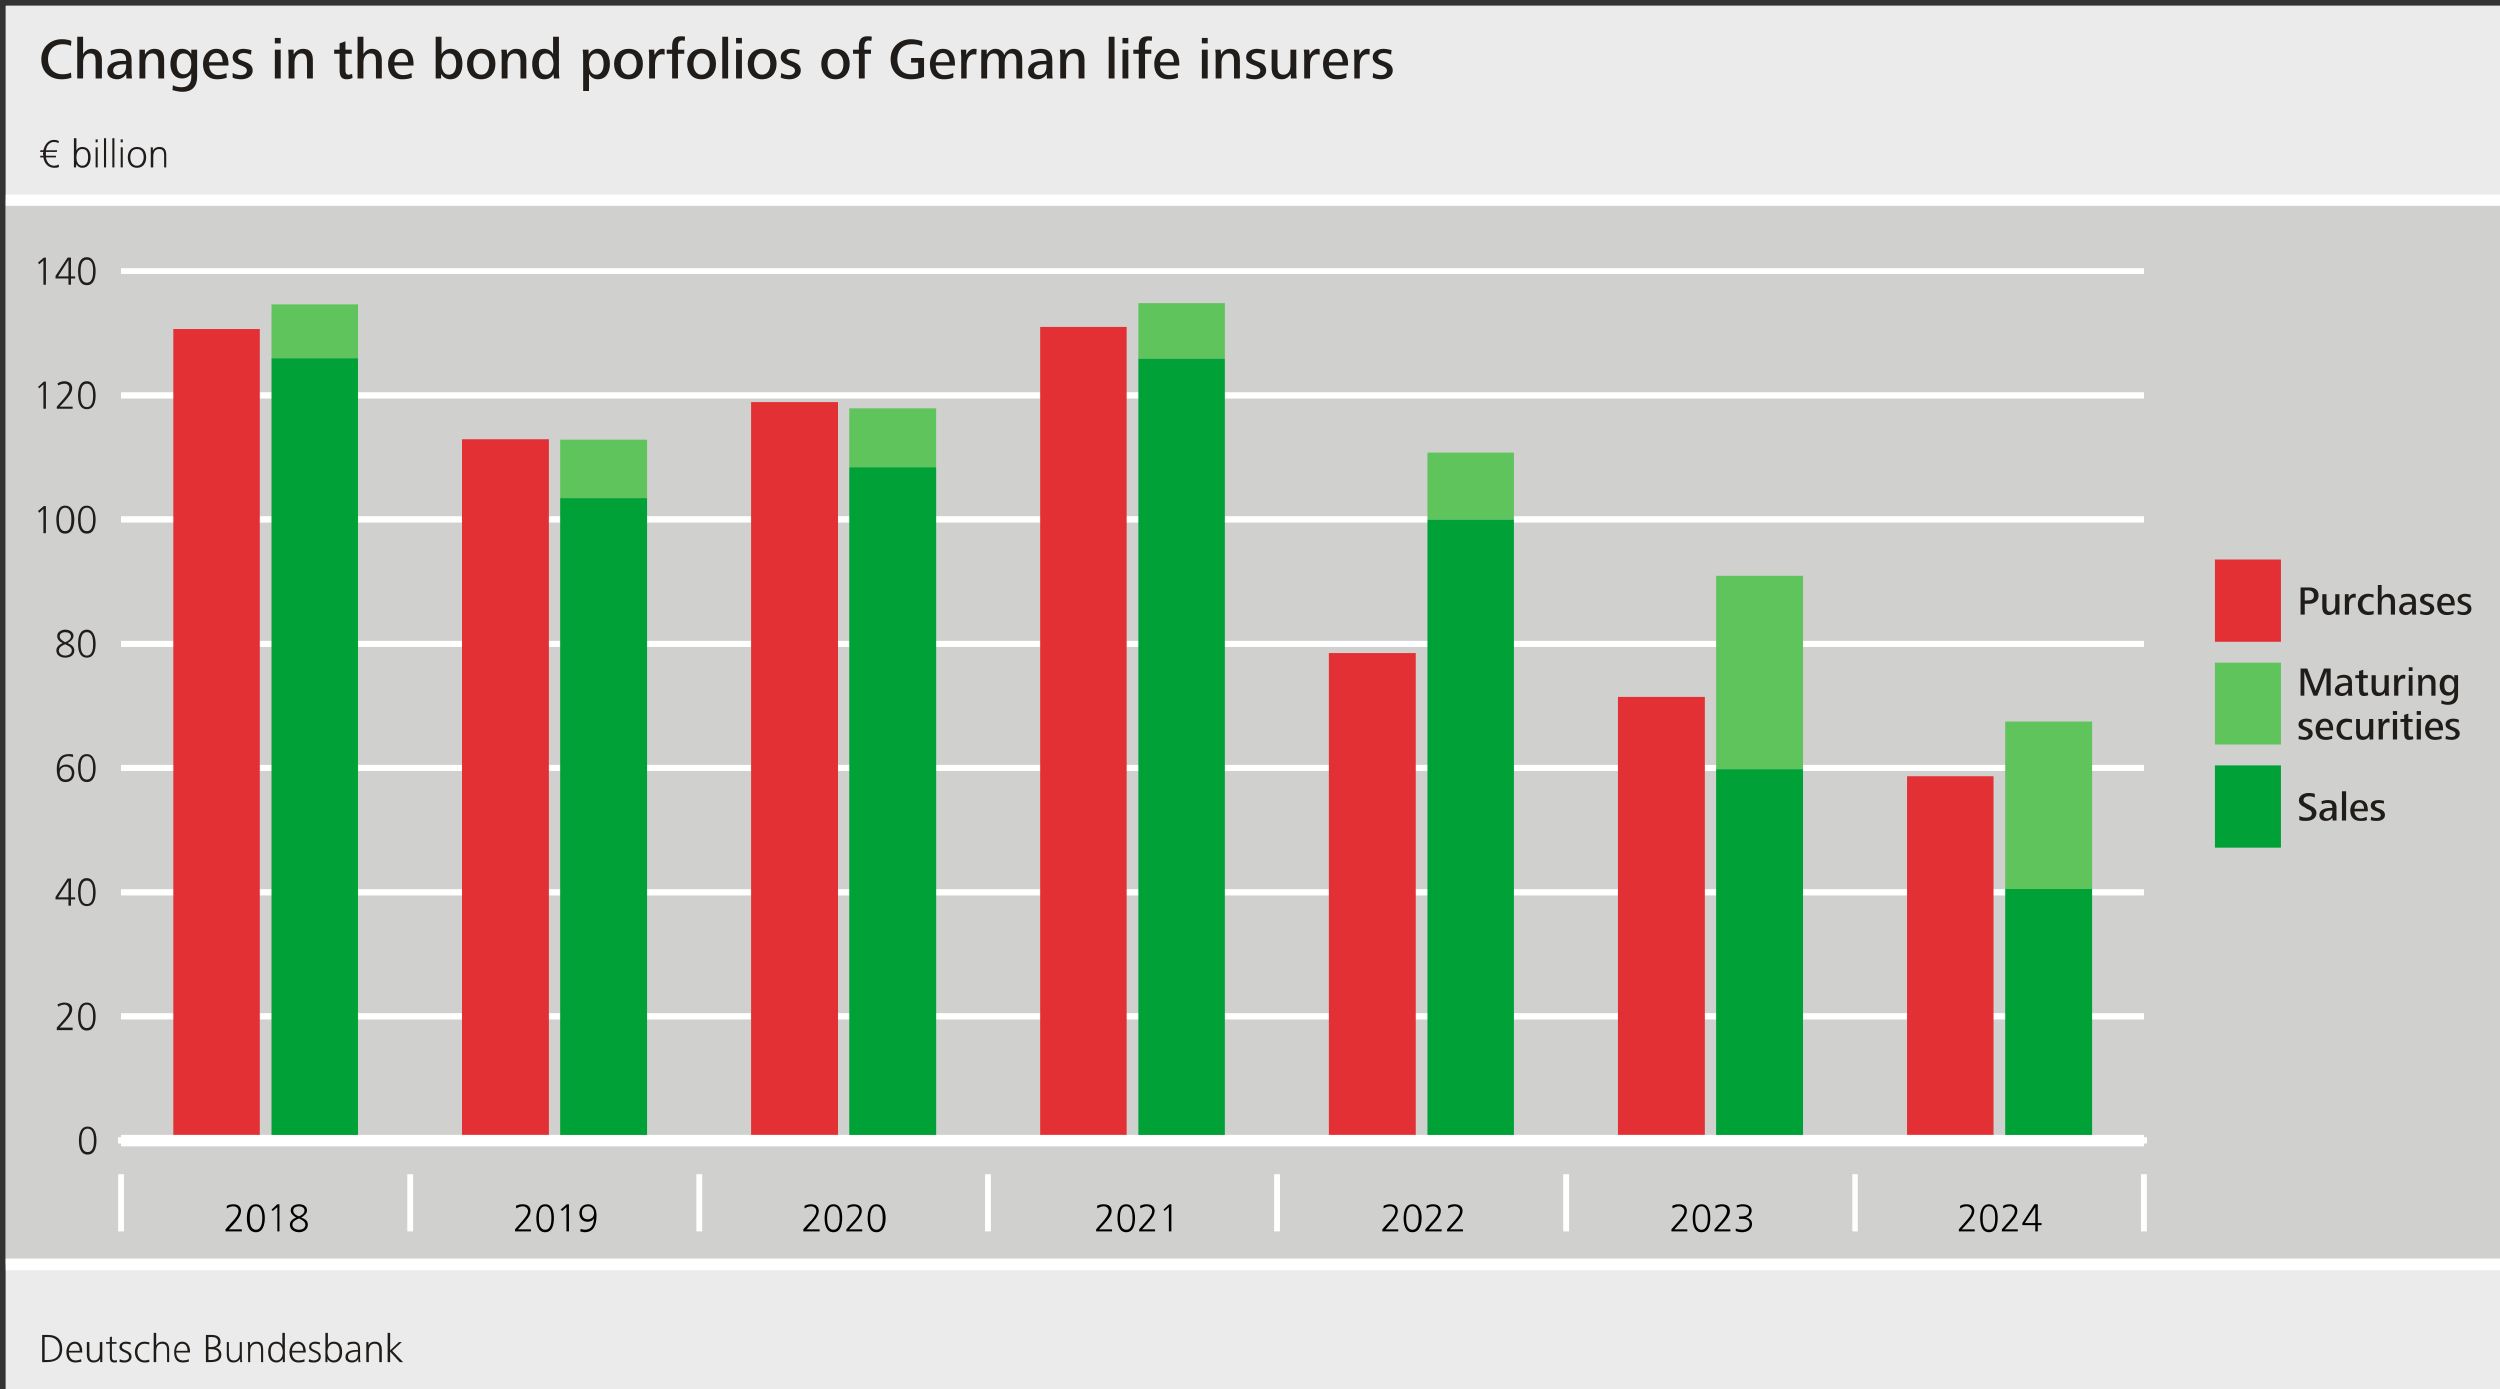 <?xml version="1.0" encoding="UTF-8"?>
<!DOCTYPE svg PUBLIC '-//W3C//DTD SVG 1.0//EN'
          'http://www.w3.org/TR/2001/REC-SVG-20010904/DTD/svg10.dtd'>
<svg xmlns:xlink="http://www.w3.org/1999/xlink" style="fill-opacity:1; color-rendering:auto; color-interpolation:auto; text-rendering:auto; stroke:black; stroke-linecap:square; stroke-miterlimit:10; shape-rendering:auto; stroke-opacity:1; fill:black; stroke-dasharray:none; font-weight:normal; stroke-width:1; font-family:&apos;Dialog&apos;; font-style:normal; stroke-linejoin:miter; font-size:12; stroke-dashoffset:0; image-rendering:auto;" width="1796" height="998" xmlns="http://www.w3.org/2000/svg"
><rect width="100%" height="100%" fill="#333333" stroke="none"/><!--Generated by the Batik Graphics2D SVG Generator--><defs id="genericDefs"
  /><g
  ><g transform="scale(4.168,4.167) translate(1,1) scale(72,72)" style="fill:white; text-rendering:geometricPrecision; color-rendering:optimizeQuality; stroke:white; image-rendering:optimizeQuality;"
    ><rect x="0" width="5.984" height="3.327" y="0" style="stroke:none;"
    /></g
    ><g transform="matrix(300.121,0,0,299.99,4.168,4.167)" style="fill:rgb(235,235,235); text-rendering:geometricPrecision; color-rendering:optimizeQuality; stroke:rgb(235,235,235); image-rendering:optimizeQuality;"
    ><path style="stroke:none;" d="M0 0 L5.984 0 L5.984 3.327 L0 3.327 L0 0 Z"
    /></g
    ><g transform="matrix(300.121,0,0,299.99,4.168,4.167)" style="fill:rgb(208,208,207); text-rendering:geometricPrecision; color-rendering:optimizeQuality; image-rendering:optimizeQuality; stroke:rgb(208,208,207); stroke-width:0;"
    ><path style="stroke:none;" d="M0 0.466 L5.984 0.466 L5.984 3.014 L0 3.014 L0 0.466 Z"
    /></g
    ><g transform="matrix(300.121,0,0,299.99,4.168,4.167)" style="fill:rgb(32,28,26); text-rendering:geometricPrecision; color-rendering:optimizeQuality; image-rendering:optimizeQuality; stroke:rgb(32,28,26); stroke-width:0;"
    ><path style="stroke:none;" d="M0.135 3.216 C0.135 3.195 0.123 3.183 0.102 3.183 L0.087 3.183 L0.087 3.248 L0.098 3.248 C0.12 3.248 0.135 3.239 0.135 3.216 ZM0.129 3.216 C0.129 3.236 0.118 3.243 0.099 3.243 L0.093 3.243 L0.093 3.188 L0.102 3.188 C0.119 3.188 0.129 3.199 0.129 3.216 ZM0.183 3.225 L0.183 3.223 C0.183 3.21 0.178 3.199 0.165 3.199 C0.152 3.199 0.145 3.212 0.145 3.224 C0.145 3.238 0.151 3.249 0.167 3.249 C0.171 3.249 0.176 3.248 0.181 3.247 L0.18 3.241 C0.176 3.243 0.171 3.244 0.167 3.244 C0.156 3.244 0.151 3.235 0.151 3.225 ZM0.177 3.221 L0.151 3.221 C0.151 3.214 0.156 3.204 0.165 3.204 C0.174 3.204 0.177 3.213 0.177 3.221 ZM0.231 3.248 C0.231 3.244 0.231 3.24 0.231 3.237 L0.231 3.2 L0.225 3.2 L0.225 3.226 C0.225 3.235 0.222 3.244 0.211 3.244 C0.201 3.244 0.2 3.237 0.2 3.228 L0.2 3.2 L0.194 3.2 L0.194 3.229 C0.194 3.24 0.198 3.249 0.21 3.249 C0.218 3.249 0.223 3.246 0.226 3.24 L0.226 3.248 ZM0.266 3.248 L0.266 3.243 C0.264 3.244 0.263 3.244 0.261 3.244 C0.255 3.244 0.254 3.24 0.254 3.236 L0.254 3.204 L0.265 3.204 L0.265 3.2 L0.254 3.2 L0.254 3.187 L0.249 3.188 L0.249 3.2 L0.24 3.2 L0.24 3.204 L0.249 3.204 L0.249 3.233 C0.249 3.242 0.25 3.249 0.26 3.249 C0.262 3.249 0.264 3.249 0.266 3.248 Z"
      /><path style="stroke:none;" d="M0.301 3.235 C0.301 3.219 0.278 3.221 0.278 3.212 C0.278 3.205 0.283 3.204 0.288 3.204 C0.291 3.204 0.296 3.205 0.299 3.206 L0.299 3.201 C0.296 3.2 0.292 3.199 0.288 3.199 C0.28 3.199 0.272 3.203 0.272 3.212 C0.272 3.226 0.295 3.223 0.295 3.235 C0.295 3.241 0.29 3.244 0.285 3.244 C0.281 3.244 0.276 3.243 0.273 3.241 L0.272 3.247 C0.276 3.249 0.281 3.249 0.285 3.249 C0.293 3.249 0.301 3.244 0.301 3.235 ZM0.344 3.247 L0.343 3.242 C0.34 3.243 0.336 3.244 0.332 3.244 C0.321 3.244 0.315 3.234 0.315 3.224 C0.315 3.212 0.321 3.204 0.333 3.204 C0.336 3.204 0.34 3.205 0.343 3.206 L0.344 3.201 C0.34 3.2 0.336 3.199 0.332 3.199 C0.318 3.199 0.309 3.21 0.309 3.224 C0.309 3.237 0.317 3.249 0.332 3.249 C0.336 3.249 0.34 3.249 0.344 3.247 ZM0.391 3.248 L0.391 3.219 C0.391 3.207 0.387 3.199 0.375 3.199 C0.368 3.199 0.363 3.202 0.36 3.208 L0.36 3.178 L0.354 3.178 L0.354 3.248 L0.36 3.248 L0.36 3.222 C0.36 3.213 0.363 3.204 0.374 3.204 C0.384 3.204 0.386 3.211 0.386 3.219 L0.386 3.248 ZM0.441 3.225 L0.441 3.223 C0.441 3.21 0.435 3.199 0.422 3.199 C0.409 3.199 0.403 3.212 0.403 3.224 C0.403 3.238 0.408 3.249 0.424 3.249 C0.428 3.249 0.434 3.248 0.438 3.247 L0.438 3.241 C0.434 3.243 0.428 3.244 0.424 3.244 C0.413 3.244 0.408 3.235 0.408 3.225 ZM0.435 3.221 L0.408 3.221 C0.408 3.214 0.413 3.204 0.422 3.204 C0.432 3.204 0.435 3.213 0.435 3.221 Z"
      /><path style="stroke:none;" d="M0.516 3.23 C0.516 3.221 0.51 3.215 0.502 3.214 C0.509 3.212 0.514 3.207 0.514 3.199 C0.514 3.187 0.504 3.183 0.494 3.183 L0.479 3.183 L0.479 3.248 L0.491 3.248 C0.504 3.248 0.516 3.244 0.516 3.23 ZM0.508 3.199 C0.508 3.209 0.5 3.212 0.492 3.212 L0.485 3.212 L0.485 3.188 L0.494 3.188 C0.501 3.188 0.508 3.191 0.508 3.199 ZM0.51 3.23 C0.51 3.24 0.5 3.243 0.492 3.243 L0.485 3.243 L0.485 3.217 L0.491 3.217 C0.5 3.217 0.51 3.219 0.51 3.23 ZM0.566 3.248 C0.565 3.244 0.565 3.24 0.565 3.237 L0.565 3.2 L0.56 3.2 L0.56 3.226 C0.56 3.235 0.556 3.244 0.546 3.244 C0.536 3.244 0.534 3.237 0.534 3.228 L0.534 3.2 L0.529 3.2 L0.529 3.229 C0.529 3.24 0.532 3.249 0.545 3.249 C0.552 3.249 0.557 3.246 0.561 3.24 L0.561 3.248 ZM0.616 3.248 L0.616 3.219 C0.616 3.207 0.613 3.199 0.6 3.199 C0.593 3.199 0.588 3.202 0.585 3.208 L0.584 3.2 L0.579 3.2 C0.58 3.204 0.58 3.207 0.58 3.211 L0.58 3.248 L0.585 3.248 L0.585 3.222 C0.585 3.213 0.589 3.204 0.6 3.204 C0.609 3.204 0.611 3.211 0.611 3.219 L0.611 3.248 Z"
      /><path style="stroke:none;" d="M0.668 3.248 C0.668 3.243 0.668 3.237 0.668 3.232 L0.668 3.178 L0.662 3.178 L0.662 3.208 C0.66 3.202 0.654 3.199 0.648 3.199 C0.633 3.199 0.628 3.211 0.628 3.224 C0.628 3.236 0.633 3.249 0.648 3.249 C0.654 3.249 0.659 3.246 0.663 3.24 L0.663 3.248 ZM0.663 3.224 C0.663 3.233 0.659 3.244 0.648 3.244 C0.637 3.244 0.634 3.233 0.634 3.224 C0.634 3.214 0.636 3.204 0.648 3.204 C0.659 3.204 0.663 3.215 0.663 3.224 ZM0.718 3.225 L0.718 3.223 C0.718 3.21 0.712 3.199 0.699 3.199 C0.686 3.199 0.679 3.212 0.679 3.224 C0.679 3.238 0.685 3.249 0.701 3.249 C0.706 3.249 0.711 3.248 0.715 3.247 L0.715 3.241 C0.711 3.243 0.705 3.244 0.701 3.244 C0.69 3.244 0.685 3.235 0.685 3.225 ZM0.712 3.221 L0.685 3.221 C0.685 3.214 0.69 3.204 0.699 3.204 C0.709 3.204 0.712 3.213 0.712 3.221 ZM0.754 3.235 C0.754 3.219 0.731 3.221 0.731 3.212 C0.731 3.205 0.736 3.204 0.741 3.204 C0.745 3.204 0.749 3.205 0.752 3.206 L0.752 3.201 C0.749 3.2 0.745 3.199 0.741 3.199 C0.733 3.199 0.726 3.203 0.726 3.212 C0.726 3.226 0.749 3.223 0.749 3.235 C0.749 3.241 0.743 3.244 0.738 3.244 C0.734 3.244 0.73 3.243 0.726 3.241 L0.725 3.247 C0.729 3.249 0.734 3.249 0.738 3.249 C0.747 3.249 0.754 3.244 0.754 3.235 Z"
      /><path style="stroke:none;" d="M0.805 3.224 C0.805 3.211 0.8 3.199 0.785 3.199 C0.779 3.199 0.773 3.202 0.771 3.208 L0.771 3.178 L0.765 3.178 L0.765 3.248 L0.77 3.248 L0.77 3.24 C0.773 3.246 0.779 3.249 0.785 3.249 C0.8 3.249 0.805 3.236 0.805 3.224 ZM0.799 3.224 C0.799 3.233 0.796 3.244 0.785 3.244 C0.774 3.244 0.77 3.233 0.77 3.224 C0.77 3.215 0.774 3.204 0.785 3.204 C0.796 3.204 0.799 3.214 0.799 3.224 ZM0.849 3.248 C0.848 3.245 0.848 3.241 0.848 3.238 L0.848 3.217 C0.848 3.205 0.844 3.199 0.832 3.199 C0.828 3.199 0.822 3.2 0.818 3.202 L0.819 3.208 C0.823 3.205 0.827 3.204 0.832 3.204 C0.841 3.204 0.843 3.209 0.843 3.216 L0.843 3.219 L0.84 3.219 C0.825 3.219 0.813 3.223 0.813 3.236 C0.813 3.245 0.82 3.249 0.829 3.249 C0.835 3.249 0.841 3.246 0.844 3.24 L0.844 3.248 ZM0.843 3.226 C0.843 3.236 0.84 3.244 0.829 3.244 C0.823 3.244 0.819 3.241 0.819 3.235 C0.819 3.224 0.833 3.223 0.842 3.223 L0.843 3.223 ZM0.9 3.248 L0.9 3.219 C0.9 3.207 0.896 3.199 0.883 3.199 C0.876 3.199 0.871 3.202 0.868 3.208 L0.868 3.2 L0.863 3.2 C0.863 3.204 0.863 3.207 0.863 3.211 L0.863 3.248 L0.869 3.248 L0.869 3.222 C0.869 3.213 0.872 3.204 0.883 3.204 C0.893 3.204 0.894 3.211 0.894 3.219 L0.894 3.248 ZM0.951 3.248 L0.925 3.221 L0.948 3.2 L0.941 3.2 L0.92 3.22 L0.92 3.178 L0.914 3.178 L0.914 3.248 L0.92 3.248 L0.92 3.223 L0.943 3.248 Z"
    /></g
    ><g transform="matrix(300.121,0,0,299.99,4.168,4.167)" style="stroke-linecap:butt; fill:white; text-rendering:geometricPrecision; color-rendering:optimizeQuality; image-rendering:optimizeQuality; stroke:white; stroke-width:0.007;"
    ><path style="stroke:none;" d="M0.276 2.714 L0.276 2.721 L5.118 2.721 L5.118 2.714 Z"
      /><path style="stroke:none;" d="M0.276 2.711 L0.276 2.724 L5.118 2.724 L5.118 2.711 Z"
      /><path style="stroke:none;" d="M0.276 2.417 L0.276 2.424 L5.118 2.424 L5.118 2.417 Z"
      /><path style="stroke:none;" d="M0.276 2.413 L0.276 2.427 L5.118 2.427 L5.118 2.413 Z"
      /><path style="stroke:none;" d="M0.276 2.119 L0.276 2.126 L5.118 2.126 L5.118 2.119 Z"
      /><path style="stroke:none;" d="M0.276 2.116 L0.276 2.13 L5.118 2.13 L5.118 2.116 Z"
      /><path style="stroke:none;" d="M0.276 1.822 L0.276 1.829 L5.118 1.829 L5.118 1.822 Z"
      /><path style="stroke:none;" d="M0.276 1.818 L0.276 1.832 L5.118 1.832 L5.118 1.818 Z"
      /><path style="stroke:none;" d="M0.276 1.524 L0.276 1.531 L5.118 1.531 L5.118 1.524 Z"
      /><path style="stroke:none;" d="M0.276 1.521 L0.276 1.535 L5.118 1.535 L5.118 1.521 Z"
      /><path style="stroke:none;" d="M0.276 1.227 L0.276 1.234 L5.118 1.234 L5.118 1.227 Z"
      /><path style="stroke:none;" d="M0.276 1.223 L0.276 1.237 L5.118 1.237 L5.118 1.223 Z"
      /><path style="stroke:none;" d="M0.276 0.929 L0.276 0.937 L5.118 0.937 L5.118 0.929 Z"
      /><path style="stroke:none;" d="M0.276 0.926 L0.276 0.94 L5.118 0.94 L5.118 0.926 Z"
      /><path style="stroke:none;" d="M0.276 0.632 L0.276 0.639 L5.118 0.639 L5.118 0.632 Z"
      /><path style="stroke:none;" d="M0.276 0.629 L0.276 0.642 L5.118 0.642 L5.118 0.629 Z"
      /><path style="stroke:none;" d="M0.276 2.714 L0.276 2.721 L5.118 2.721 L5.118 2.714 Z"
      /><path style="stroke:none;" d="M0.276 2.711 L0.276 2.724 L5.118 2.724 L5.118 2.711 Z"
    /></g
    ><g transform="matrix(300.121,0,0,299.99,4.168,4.167)" style="stroke-linecap:butt; fill:white; text-rendering:geometricPrecision; color-rendering:optimizeQuality; image-rendering:optimizeQuality; stroke:white; stroke-width:0.007;"
    ><path style="stroke:none;" d="M0.276 2.417 L0.276 2.424 L5.118 2.424 L5.118 2.417 Z"
      /><path style="stroke:none;" d="M0.276 2.413 L0.276 2.427 L5.118 2.427 L5.118 2.413 Z"
    /></g
    ><g transform="matrix(300.121,0,0,299.99,4.168,4.167)" style="stroke-linecap:butt; fill:white; text-rendering:geometricPrecision; color-rendering:optimizeQuality; image-rendering:optimizeQuality; stroke:white; stroke-width:0.007;"
    ><path style="stroke:none;" d="M0.276 2.119 L0.276 2.126 L5.118 2.126 L5.118 2.119 Z"
      /><path style="stroke:none;" d="M0.276 2.116 L0.276 2.13 L5.118 2.13 L5.118 2.116 Z"
    /></g
    ><g transform="matrix(300.121,0,0,299.99,4.168,4.167)" style="stroke-linecap:butt; fill:white; text-rendering:geometricPrecision; color-rendering:optimizeQuality; image-rendering:optimizeQuality; stroke:white; stroke-width:0.007;"
    ><path style="stroke:none;" d="M0.276 1.822 L0.276 1.829 L5.118 1.829 L5.118 1.822 Z"
      /><path style="stroke:none;" d="M0.276 1.818 L0.276 1.832 L5.118 1.832 L5.118 1.818 Z"
    /></g
    ><g transform="matrix(300.121,0,0,299.99,4.168,4.167)" style="stroke-linecap:butt; fill:white; text-rendering:geometricPrecision; color-rendering:optimizeQuality; image-rendering:optimizeQuality; stroke:white; stroke-width:0.007;"
    ><path style="stroke:none;" d="M0.276 1.524 L0.276 1.531 L5.118 1.531 L5.118 1.524 Z"
      /><path style="stroke:none;" d="M0.276 1.521 L0.276 1.535 L5.118 1.535 L5.118 1.521 Z"
    /></g
    ><g transform="matrix(300.121,0,0,299.99,4.168,4.167)" style="stroke-linecap:butt; fill:white; text-rendering:geometricPrecision; color-rendering:optimizeQuality; image-rendering:optimizeQuality; stroke:white; stroke-width:0.007;"
    ><path style="stroke:none;" d="M0.276 1.227 L0.276 1.234 L5.118 1.234 L5.118 1.227 Z"
      /><path style="stroke:none;" d="M0.276 1.223 L0.276 1.237 L5.118 1.237 L5.118 1.223 Z"
    /></g
    ><g transform="matrix(300.121,0,0,299.99,4.168,4.167)" style="stroke-linecap:butt; fill:white; text-rendering:geometricPrecision; color-rendering:optimizeQuality; image-rendering:optimizeQuality; stroke:white; stroke-width:0.007;"
    ><path style="stroke:none;" d="M0.276 0.929 L0.276 0.937 L5.118 0.937 L5.118 0.929 Z"
      /><path style="stroke:none;" d="M0.276 0.926 L0.276 0.94 L5.118 0.94 L5.118 0.926 Z"
    /></g
    ><g transform="matrix(300.121,0,0,299.99,4.168,4.167)" style="stroke-linecap:butt; fill:white; text-rendering:geometricPrecision; color-rendering:optimizeQuality; image-rendering:optimizeQuality; stroke:white; stroke-width:0.007;"
    ><path style="stroke:none;" d="M0.276 0.632 L0.276 0.639 L5.118 0.639 L5.118 0.632 Z"
      /><path style="stroke:none;" d="M0.276 0.629 L0.276 0.642 L5.118 0.642 L5.118 0.629 Z"
    /></g
    ><g transform="matrix(300.121,0,0,299.99,4.168,4.167)" style="stroke-linecap:butt; fill:rgb(32,28,26); text-rendering:geometricPrecision; color-rendering:optimizeQuality; image-rendering:optimizeQuality; stroke:rgb(32,28,26); stroke-width:0.007;"
    ><path style="stroke:none;" d="M0.196 2.689 C0.21 2.689 0.211 2.708 0.211 2.717 C0.211 2.727 0.21 2.745 0.196 2.745 C0.182 2.745 0.181 2.728 0.181 2.717 C0.181 2.708 0.182 2.689 0.196 2.689 ZM0.196 2.684 C0.178 2.684 0.175 2.704 0.175 2.717 C0.175 2.732 0.178 2.751 0.196 2.751 C0.214 2.751 0.217 2.731 0.217 2.717 C0.217 2.704 0.214 2.684 0.196 2.684 Z"
    /></g
    ><g transform="matrix(300.121,0,0,299.99,4.168,4.167)" style="stroke-linecap:butt; fill:rgb(32,28,26); text-rendering:geometricPrecision; color-rendering:optimizeQuality; image-rendering:optimizeQuality; stroke:rgb(32,28,26); stroke-width:0.007;"
    ><path style="stroke:none;" d="M0.194 2.392 C0.208 2.392 0.209 2.41 0.209 2.42 C0.209 2.43 0.208 2.448 0.194 2.448 C0.18 2.448 0.179 2.43 0.179 2.42 C0.179 2.41 0.18 2.392 0.194 2.392 ZM0.14 2.387 C0.135 2.387 0.129 2.389 0.124 2.391 L0.125 2.397 C0.13 2.394 0.135 2.392 0.141 2.392 C0.147 2.392 0.152 2.397 0.152 2.403 C0.152 2.413 0.143 2.424 0.137 2.43 L0.122 2.447 L0.122 2.453 L0.16 2.453 L0.16 2.447 L0.129 2.447 L0.141 2.434 C0.148 2.426 0.159 2.415 0.159 2.403 C0.159 2.392 0.151 2.387 0.14 2.387 ZM0.194 2.387 C0.176 2.387 0.173 2.406 0.173 2.42 C0.173 2.434 0.176 2.454 0.194 2.454 C0.212 2.454 0.215 2.434 0.215 2.42 C0.215 2.406 0.211 2.387 0.194 2.387 Z"
    /></g
    ><g transform="matrix(300.121,0,0,299.99,4.168,4.167)" style="stroke-linecap:butt; fill:rgb(32,28,26); text-rendering:geometricPrecision; color-rendering:optimizeQuality; image-rendering:optimizeQuality; stroke:rgb(32,28,26); stroke-width:0.007;"
    ><path style="stroke:none;" d="M0.15 2.096 L0.15 2.135 L0.125 2.135 L0.15 2.096 ZM0.194 2.095 C0.208 2.095 0.209 2.113 0.209 2.123 C0.209 2.133 0.208 2.151 0.194 2.151 C0.18 2.151 0.179 2.133 0.179 2.123 C0.179 2.113 0.18 2.095 0.194 2.095 ZM0.148 2.09 L0.119 2.134 L0.119 2.14 L0.15 2.14 L0.15 2.155 L0.156 2.155 L0.156 2.14 L0.166 2.14 L0.166 2.135 L0.156 2.135 L0.156 2.09 ZM0.194 2.089 C0.176 2.089 0.173 2.109 0.173 2.123 C0.173 2.137 0.176 2.156 0.194 2.156 C0.212 2.156 0.215 2.137 0.215 2.123 C0.215 2.109 0.211 2.089 0.194 2.089 Z"
    /></g
    ><g transform="matrix(300.121,0,0,299.99,4.168,4.167)" style="stroke-linecap:butt; fill:rgb(32,28,26); text-rendering:geometricPrecision; color-rendering:optimizeQuality; image-rendering:optimizeQuality; stroke:rgb(32,28,26); stroke-width:0.007;"
    ><path style="stroke:none;" d="M0.143 1.822 C0.153 1.822 0.158 1.829 0.158 1.838 C0.158 1.847 0.152 1.853 0.143 1.853 C0.134 1.853 0.129 1.846 0.129 1.837 C0.129 1.828 0.135 1.822 0.143 1.822 ZM0.194 1.797 C0.208 1.797 0.209 1.815 0.209 1.825 C0.209 1.835 0.208 1.853 0.194 1.853 C0.18 1.853 0.179 1.835 0.179 1.825 C0.179 1.815 0.18 1.797 0.194 1.797 ZM0.151 1.792 C0.129 1.792 0.122 1.808 0.122 1.828 C0.122 1.842 0.125 1.859 0.143 1.859 C0.156 1.859 0.164 1.85 0.164 1.837 C0.164 1.825 0.156 1.817 0.144 1.817 C0.138 1.817 0.131 1.82 0.128 1.826 C0.128 1.812 0.133 1.797 0.15 1.797 C0.154 1.797 0.157 1.798 0.161 1.799 L0.161 1.793 C0.158 1.792 0.154 1.792 0.151 1.792 ZM0.194 1.792 C0.176 1.792 0.173 1.811 0.173 1.825 C0.173 1.839 0.176 1.859 0.194 1.859 C0.212 1.859 0.215 1.839 0.215 1.825 C0.215 1.812 0.211 1.792 0.194 1.792 Z"
    /></g
    ><g transform="matrix(300.121,0,0,299.99,4.168,4.167)" style="stroke-linecap:butt; fill:rgb(32,28,26); text-rendering:geometricPrecision; color-rendering:optimizeQuality; image-rendering:optimizeQuality; stroke:rgb(32,28,26); stroke-width:0.007;"
    ><path style="stroke:none;" d="M0.142 1.5 C0.149 1.5 0.156 1.503 0.156 1.51 C0.156 1.517 0.148 1.522 0.142 1.524 C0.137 1.521 0.129 1.517 0.129 1.51 C0.129 1.503 0.136 1.5 0.142 1.5 ZM0.142 1.529 C0.148 1.532 0.158 1.535 0.158 1.544 C0.158 1.552 0.15 1.556 0.142 1.556 C0.135 1.556 0.127 1.552 0.127 1.544 C0.127 1.536 0.135 1.532 0.142 1.529 ZM0.194 1.5 C0.208 1.5 0.209 1.518 0.209 1.528 C0.209 1.538 0.208 1.556 0.194 1.556 C0.18 1.556 0.179 1.538 0.179 1.528 C0.179 1.518 0.18 1.5 0.194 1.5 ZM0.142 1.494 C0.134 1.494 0.123 1.499 0.123 1.509 C0.123 1.518 0.129 1.523 0.136 1.526 C0.128 1.53 0.121 1.535 0.121 1.544 C0.121 1.556 0.132 1.561 0.142 1.561 C0.153 1.561 0.164 1.556 0.164 1.544 C0.164 1.534 0.156 1.53 0.148 1.526 C0.154 1.523 0.162 1.517 0.162 1.509 C0.162 1.499 0.152 1.494 0.142 1.494 ZM0.194 1.494 C0.176 1.494 0.173 1.514 0.173 1.528 C0.173 1.542 0.176 1.561 0.194 1.561 C0.212 1.561 0.215 1.542 0.215 1.528 C0.215 1.514 0.211 1.494 0.194 1.494 Z"
    /></g
    ><g transform="matrix(300.121,0,0,299.99,4.168,4.167)" style="stroke-linecap:butt; fill:rgb(32,28,26); text-rendering:geometricPrecision; color-rendering:optimizeQuality; image-rendering:optimizeQuality; stroke:rgb(32,28,26); stroke-width:0.007;"
    ><path style="stroke:none;" d="M0.142 1.202 C0.156 1.202 0.157 1.22 0.157 1.23 C0.157 1.24 0.156 1.258 0.142 1.258 C0.128 1.258 0.127 1.24 0.127 1.23 C0.127 1.22 0.129 1.202 0.142 1.202 ZM0.194 1.202 C0.208 1.202 0.209 1.22 0.209 1.23 C0.209 1.24 0.208 1.258 0.194 1.258 C0.18 1.258 0.179 1.24 0.179 1.23 C0.179 1.22 0.18 1.202 0.194 1.202 ZM0.091 1.198 L0.077 1.21 L0.08 1.214 L0.09 1.205 L0.09 1.263 L0.096 1.263 L0.096 1.198 ZM0.142 1.197 C0.125 1.197 0.121 1.216 0.121 1.23 C0.121 1.245 0.124 1.264 0.142 1.264 C0.16 1.264 0.164 1.244 0.164 1.23 C0.164 1.217 0.16 1.197 0.142 1.197 ZM0.194 1.197 C0.176 1.197 0.173 1.216 0.173 1.23 C0.173 1.245 0.176 1.264 0.194 1.264 C0.212 1.264 0.215 1.244 0.215 1.23 C0.215 1.217 0.211 1.197 0.194 1.197 Z"
    /></g
    ><g transform="matrix(300.121,0,0,299.99,4.168,4.167)" style="stroke-linecap:butt; fill:rgb(32,28,26); text-rendering:geometricPrecision; color-rendering:optimizeQuality; image-rendering:optimizeQuality; stroke:rgb(32,28,26); stroke-width:0.007;"
    ><path style="stroke:none;" d="M0.194 0.905 C0.208 0.905 0.209 0.923 0.209 0.933 C0.209 0.943 0.208 0.961 0.194 0.961 C0.18 0.961 0.179 0.943 0.179 0.933 C0.179 0.923 0.18 0.905 0.194 0.905 ZM0.091 0.9 L0.077 0.913 L0.08 0.916 L0.09 0.907 L0.09 0.965 L0.096 0.965 L0.096 0.9 ZM0.14 0.899 C0.135 0.899 0.129 0.901 0.124 0.904 L0.125 0.909 C0.13 0.907 0.135 0.905 0.141 0.905 C0.147 0.905 0.152 0.909 0.152 0.916 C0.152 0.926 0.143 0.936 0.137 0.943 L0.122 0.96 L0.122 0.965 L0.16 0.965 L0.16 0.96 L0.129 0.96 L0.141 0.947 C0.148 0.939 0.159 0.927 0.159 0.916 C0.159 0.905 0.151 0.899 0.14 0.899 ZM0.194 0.899 C0.176 0.899 0.173 0.919 0.173 0.933 C0.173 0.947 0.176 0.966 0.194 0.966 C0.212 0.966 0.215 0.947 0.215 0.933 C0.215 0.919 0.211 0.899 0.194 0.899 Z"
    /></g
    ><g transform="matrix(300.121,0,0,299.99,4.168,4.167)" style="stroke-linecap:butt; fill:rgb(32,28,26); text-rendering:geometricPrecision; color-rendering:optimizeQuality; image-rendering:optimizeQuality; stroke:rgb(32,28,26); stroke-width:0.007;"
    ><path style="stroke:none;" d="M0.15 0.609 L0.15 0.648 L0.125 0.648 L0.15 0.609 ZM0.194 0.608 C0.208 0.608 0.209 0.625 0.209 0.635 C0.209 0.645 0.208 0.663 0.194 0.663 C0.18 0.663 0.179 0.646 0.179 0.635 C0.179 0.626 0.18 0.608 0.194 0.608 ZM0.091 0.603 L0.077 0.615 L0.08 0.619 L0.09 0.61 L0.09 0.668 L0.096 0.668 L0.096 0.603 ZM0.148 0.603 L0.119 0.647 L0.119 0.653 L0.15 0.653 L0.15 0.668 L0.156 0.668 L0.156 0.653 L0.166 0.653 L0.166 0.648 L0.156 0.648 L0.156 0.603 ZM0.194 0.602 C0.176 0.602 0.173 0.622 0.173 0.635 C0.173 0.65 0.176 0.669 0.194 0.669 C0.212 0.669 0.215 0.649 0.215 0.635 C0.215 0.622 0.211 0.602 0.194 0.602 Z"
    /></g
    ><g transform="matrix(300.121,0,0,299.99,4.168,4.167)" style="stroke-linecap:butt; fill:white; text-rendering:geometricPrecision; color-rendering:optimizeQuality; image-rendering:optimizeQuality; stroke:white; stroke-width:0.007;"
    ><path style="stroke:none;" d="M0.269 2.798 L0.269 2.935 L0.283 2.935 L0.283 2.798 Z"
    /></g
    ><g transform="matrix(300.121,0,0,299.99,4.168,4.167)" style="stroke-linecap:butt; fill:white; text-rendering:geometricPrecision; color-rendering:optimizeQuality; image-rendering:optimizeQuality; stroke:white; stroke-width:0.007;"
    ><path style="stroke:none;" d="M0.961 2.798 L0.961 2.935 L0.975 2.935 L0.975 2.798 Z"
    /></g
    ><g transform="matrix(300.121,0,0,299.99,4.168,4.167)" style="stroke-linecap:butt; fill:white; text-rendering:geometricPrecision; color-rendering:optimizeQuality; image-rendering:optimizeQuality; stroke:white; stroke-width:0.007;"
    ><path style="stroke:none;" d="M1.653 2.798 L1.653 2.935 L1.667 2.935 L1.667 2.798 Z"
    /></g
    ><g transform="matrix(300.121,0,0,299.99,4.168,4.167)" style="stroke-linecap:butt; fill:white; text-rendering:geometricPrecision; color-rendering:optimizeQuality; image-rendering:optimizeQuality; stroke:white; stroke-width:0.007;"
    ><path style="stroke:none;" d="M2.344 2.798 L2.344 2.935 L2.358 2.935 L2.358 2.798 Z"
    /></g
    ><g transform="matrix(300.121,0,0,299.99,4.168,4.167)" style="stroke-linecap:butt; fill:white; text-rendering:geometricPrecision; color-rendering:optimizeQuality; image-rendering:optimizeQuality; stroke:white; stroke-width:0.007;"
    ><path style="stroke:none;" d="M3.036 2.798 L3.036 2.935 L3.05 2.935 L3.05 2.798 Z"
    /></g
    ><g transform="matrix(300.121,0,0,299.99,4.168,4.167)" style="stroke-linecap:butt; fill:white; text-rendering:geometricPrecision; color-rendering:optimizeQuality; image-rendering:optimizeQuality; stroke:white; stroke-width:0.007;"
    ><path style="stroke:none;" d="M3.728 2.798 L3.728 2.935 L3.742 2.935 L3.742 2.798 Z"
    /></g
    ><g transform="matrix(300.121,0,0,299.99,4.168,4.167)" style="stroke-linecap:butt; fill:white; text-rendering:geometricPrecision; color-rendering:optimizeQuality; image-rendering:optimizeQuality; stroke:white; stroke-width:0.007;"
    ><path style="stroke:none;" d="M4.42 2.798 L4.42 2.935 L4.433 2.935 L4.433 2.798 Z"
    /></g
    ><g transform="matrix(300.121,0,0,299.99,4.168,4.167)" style="stroke-linecap:butt; fill:white; text-rendering:geometricPrecision; color-rendering:optimizeQuality; image-rendering:optimizeQuality; stroke:white; stroke-width:0.007;"
    ><path style="stroke:none;" d="M5.111 2.798 L5.111 2.935 L5.125 2.935 L5.125 2.798 Z"
    /></g
    ><g transform="matrix(300.121,0,0,299.99,4.168,4.167)" style="text-rendering:geometricPrecision; stroke-width:0.007; color-rendering:optimizeQuality; stroke-linecap:butt; image-rendering:optimizeQuality;"
    ><path style="stroke:none;" d="M0.702 2.875 C0.708 2.875 0.715 2.878 0.715 2.885 C0.715 2.892 0.707 2.897 0.702 2.899 C0.696 2.897 0.688 2.893 0.688 2.885 C0.688 2.878 0.695 2.875 0.702 2.875 ZM0.599 2.875 C0.612 2.875 0.614 2.893 0.614 2.903 C0.614 2.913 0.612 2.931 0.599 2.931 C0.585 2.931 0.584 2.913 0.584 2.903 C0.584 2.893 0.585 2.875 0.599 2.875 ZM0.702 2.904 C0.708 2.907 0.717 2.911 0.717 2.919 C0.717 2.927 0.71 2.931 0.702 2.931 C0.694 2.931 0.686 2.927 0.686 2.919 C0.686 2.911 0.694 2.907 0.702 2.904 ZM0.545 2.87 C0.539 2.87 0.534 2.871 0.529 2.874 L0.529 2.88 C0.534 2.877 0.539 2.875 0.545 2.875 C0.552 2.875 0.557 2.88 0.557 2.886 C0.557 2.896 0.548 2.906 0.541 2.913 L0.526 2.93 L0.526 2.935 L0.565 2.935 L0.565 2.93 L0.534 2.93 L0.546 2.917 C0.553 2.909 0.563 2.898 0.563 2.886 C0.563 2.875 0.555 2.87 0.545 2.87 ZM0.65 2.87 L0.636 2.883 L0.639 2.886 L0.65 2.877 L0.65 2.935 L0.655 2.935 L0.655 2.87 ZM0.599 2.87 C0.581 2.87 0.577 2.889 0.577 2.903 C0.577 2.917 0.58 2.937 0.599 2.937 C0.616 2.937 0.62 2.917 0.62 2.903 C0.62 2.889 0.616 2.87 0.599 2.87 ZM0.702 2.87 C0.693 2.87 0.682 2.874 0.682 2.885 C0.682 2.893 0.689 2.898 0.695 2.902 C0.687 2.905 0.68 2.91 0.68 2.919 C0.68 2.931 0.691 2.937 0.702 2.937 C0.712 2.937 0.723 2.931 0.723 2.919 C0.723 2.909 0.716 2.905 0.707 2.902 C0.714 2.898 0.721 2.892 0.721 2.885 C0.721 2.874 0.711 2.87 0.702 2.87 Z"
    /></g
    ><g transform="matrix(300.121,0,0,299.99,4.168,4.167)" style="text-rendering:geometricPrecision; stroke-width:0.007; color-rendering:optimizeQuality; stroke-linecap:butt; image-rendering:optimizeQuality;"
    ><path style="stroke:none;" d="M1.394 2.875 C1.403 2.875 1.408 2.883 1.408 2.891 C1.408 2.9 1.402 2.906 1.393 2.906 C1.383 2.906 1.379 2.899 1.379 2.89 C1.379 2.881 1.384 2.875 1.394 2.875 ZM1.291 2.875 C1.305 2.875 1.306 2.893 1.306 2.903 C1.306 2.913 1.305 2.931 1.291 2.931 C1.277 2.931 1.276 2.913 1.276 2.903 C1.276 2.893 1.277 2.875 1.291 2.875 ZM1.237 2.87 C1.232 2.87 1.226 2.871 1.221 2.874 L1.222 2.88 C1.227 2.877 1.232 2.875 1.238 2.875 C1.244 2.875 1.25 2.88 1.25 2.886 C1.25 2.896 1.24 2.906 1.234 2.913 L1.219 2.93 L1.219 2.935 L1.257 2.935 L1.257 2.93 L1.226 2.93 L1.238 2.917 C1.245 2.909 1.256 2.898 1.256 2.886 C1.256 2.875 1.248 2.87 1.237 2.87 ZM1.343 2.87 L1.328 2.883 L1.332 2.886 L1.342 2.877 L1.342 2.935 L1.348 2.935 L1.348 2.87 ZM1.291 2.87 C1.274 2.87 1.27 2.889 1.27 2.903 C1.27 2.917 1.273 2.937 1.291 2.937 C1.309 2.937 1.312 2.917 1.312 2.903 C1.312 2.889 1.309 2.87 1.291 2.87 ZM1.394 2.87 C1.382 2.87 1.373 2.878 1.373 2.891 C1.373 2.903 1.38 2.912 1.393 2.912 C1.399 2.912 1.405 2.909 1.408 2.904 L1.408 2.904 C1.407 2.918 1.403 2.931 1.386 2.931 C1.383 2.931 1.379 2.93 1.376 2.929 L1.375 2.935 C1.379 2.936 1.382 2.937 1.385 2.937 C1.408 2.937 1.414 2.919 1.414 2.896 C1.414 2.882 1.408 2.87 1.394 2.87 Z"
    /></g
    ><g transform="matrix(300.121,0,0,299.99,4.168,4.167)" style="text-rendering:geometricPrecision; stroke-width:0.007; color-rendering:optimizeQuality; stroke-linecap:butt; image-rendering:optimizeQuality;"
    ><path style="stroke:none;" d="M1.981 2.875 C1.995 2.875 1.996 2.893 1.996 2.903 C1.996 2.913 1.995 2.931 1.981 2.931 C1.967 2.931 1.966 2.913 1.966 2.903 C1.966 2.893 1.968 2.875 1.981 2.875 ZM2.084 2.875 C2.098 2.875 2.099 2.893 2.099 2.903 C2.099 2.913 2.098 2.931 2.084 2.931 C2.07 2.931 2.069 2.913 2.069 2.903 C2.069 2.893 2.071 2.875 2.084 2.875 ZM1.927 2.87 C1.922 2.87 1.917 2.871 1.912 2.874 L1.912 2.88 C1.917 2.877 1.922 2.875 1.928 2.875 C1.935 2.875 1.94 2.88 1.94 2.886 C1.94 2.896 1.931 2.906 1.924 2.913 L1.909 2.93 L1.909 2.935 L1.948 2.935 L1.948 2.93 L1.917 2.93 L1.928 2.917 C1.935 2.909 1.946 2.898 1.946 2.886 C1.946 2.875 1.938 2.87 1.927 2.87 ZM2.03 2.87 C2.025 2.87 2.02 2.871 2.015 2.874 L2.015 2.88 C2.02 2.877 2.025 2.875 2.031 2.875 C2.038 2.875 2.043 2.88 2.043 2.886 C2.043 2.896 2.034 2.906 2.027 2.913 L2.012 2.93 L2.012 2.935 L2.05 2.935 L2.05 2.93 L2.019 2.93 L2.031 2.917 C2.038 2.909 2.049 2.898 2.049 2.886 C2.049 2.875 2.041 2.87 2.03 2.87 ZM1.981 2.87 C1.964 2.87 1.96 2.889 1.96 2.903 C1.96 2.917 1.963 2.937 1.981 2.937 C1.999 2.937 2.002 2.917 2.002 2.903 C2.002 2.889 1.999 2.87 1.981 2.87 ZM2.084 2.87 C2.067 2.87 2.063 2.889 2.063 2.903 C2.063 2.917 2.066 2.937 2.084 2.937 C2.102 2.937 2.106 2.917 2.106 2.903 C2.106 2.889 2.102 2.87 2.084 2.87 Z"
    /></g
    ><g transform="matrix(300.121,0,0,299.99,4.168,4.167)" style="text-rendering:geometricPrecision; stroke-width:0.007; color-rendering:optimizeQuality; stroke-linecap:butt; image-rendering:optimizeQuality;"
    ><path style="stroke:none;" d="M2.682 2.875 C2.696 2.875 2.697 2.893 2.697 2.903 C2.697 2.913 2.696 2.931 2.682 2.931 C2.668 2.931 2.667 2.913 2.667 2.903 C2.667 2.893 2.668 2.875 2.682 2.875 ZM2.628 2.87 C2.622 2.87 2.617 2.871 2.612 2.874 L2.613 2.88 C2.618 2.877 2.623 2.875 2.628 2.875 C2.635 2.875 2.64 2.88 2.64 2.886 C2.64 2.896 2.631 2.906 2.625 2.913 L2.61 2.93 L2.61 2.935 L2.648 2.935 L2.648 2.93 L2.617 2.93 L2.629 2.917 C2.636 2.909 2.647 2.898 2.647 2.886 C2.647 2.875 2.639 2.87 2.628 2.87 ZM2.731 2.87 C2.725 2.87 2.72 2.871 2.715 2.874 L2.716 2.88 C2.721 2.877 2.726 2.875 2.732 2.875 C2.738 2.875 2.744 2.88 2.744 2.886 C2.744 2.896 2.734 2.906 2.728 2.913 L2.713 2.93 L2.713 2.935 L2.751 2.935 L2.751 2.93 L2.72 2.93 L2.732 2.917 C2.739 2.909 2.75 2.898 2.75 2.886 C2.75 2.875 2.741 2.87 2.731 2.87 ZM2.785 2.87 L2.771 2.883 L2.774 2.886 L2.784 2.877 L2.784 2.935 L2.79 2.935 L2.79 2.87 ZM2.682 2.87 C2.664 2.87 2.661 2.889 2.661 2.903 C2.661 2.917 2.664 2.937 2.682 2.937 C2.7 2.937 2.703 2.917 2.703 2.903 C2.703 2.889 2.699 2.87 2.682 2.87 Z"
    /></g
    ><g transform="matrix(300.121,0,0,299.99,4.168,4.167)" style="text-rendering:geometricPrecision; stroke-width:0.007; color-rendering:optimizeQuality; stroke-linecap:butt; image-rendering:optimizeQuality;"
    ><path style="stroke:none;" d="M3.367 2.875 C3.381 2.875 3.382 2.893 3.382 2.903 C3.382 2.913 3.381 2.931 3.367 2.931 C3.353 2.931 3.352 2.913 3.352 2.903 C3.352 2.893 3.354 2.875 3.367 2.875 ZM3.313 2.87 C3.308 2.87 3.303 2.871 3.298 2.874 L3.298 2.88 C3.303 2.877 3.308 2.875 3.314 2.875 C3.321 2.875 3.326 2.88 3.326 2.886 C3.326 2.896 3.317 2.906 3.31 2.913 L3.295 2.93 L3.295 2.935 L3.333 2.935 L3.333 2.93 L3.303 2.93 L3.314 2.917 C3.321 2.909 3.332 2.898 3.332 2.886 C3.332 2.875 3.324 2.87 3.313 2.87 ZM3.417 2.87 C3.411 2.87 3.406 2.871 3.401 2.874 L3.401 2.88 C3.406 2.877 3.411 2.875 3.417 2.875 C3.424 2.875 3.429 2.88 3.429 2.886 C3.429 2.896 3.42 2.906 3.413 2.913 L3.398 2.93 L3.398 2.935 L3.437 2.935 L3.437 2.93 L3.406 2.93 L3.417 2.917 C3.425 2.909 3.435 2.898 3.435 2.886 C3.435 2.875 3.427 2.87 3.417 2.87 ZM3.468 2.87 C3.462 2.87 3.457 2.871 3.452 2.874 L3.453 2.88 C3.458 2.877 3.463 2.875 3.469 2.875 C3.475 2.875 3.481 2.88 3.481 2.886 C3.481 2.896 3.471 2.906 3.465 2.913 L3.45 2.93 L3.45 2.935 L3.488 2.935 L3.488 2.93 L3.457 2.93 L3.469 2.917 C3.476 2.909 3.487 2.898 3.487 2.886 C3.487 2.875 3.479 2.87 3.468 2.87 ZM3.367 2.87 C3.35 2.87 3.346 2.889 3.346 2.903 C3.346 2.917 3.349 2.937 3.367 2.937 C3.385 2.937 3.389 2.917 3.389 2.903 C3.389 2.889 3.385 2.87 3.367 2.87 Z"
    /></g
    ><g transform="matrix(300.121,0,0,299.99,4.168,4.167)" style="text-rendering:geometricPrecision; stroke-width:0.007; color-rendering:optimizeQuality; stroke-linecap:butt; image-rendering:optimizeQuality;"
    ><path style="stroke:none;" d="M4.059 2.875 C4.073 2.875 4.074 2.893 4.074 2.903 C4.074 2.913 4.073 2.931 4.059 2.931 C4.045 2.931 4.044 2.913 4.044 2.903 C4.044 2.893 4.045 2.875 4.059 2.875 ZM4.005 2.87 C3.999 2.87 3.994 2.871 3.989 2.874 L3.99 2.88 C3.995 2.877 4 2.875 4.005 2.875 C4.012 2.875 4.018 2.88 4.018 2.886 C4.018 2.896 4.008 2.906 4.002 2.913 L3.987 2.93 L3.987 2.935 L4.025 2.935 L4.025 2.93 L3.994 2.93 L4.006 2.917 C4.013 2.909 4.024 2.898 4.024 2.886 C4.024 2.875 4.016 2.87 4.005 2.87 ZM4.108 2.87 C4.103 2.87 4.097 2.871 4.092 2.874 L4.093 2.88 C4.098 2.877 4.103 2.875 4.109 2.875 C4.115 2.875 4.12 2.88 4.12 2.886 C4.12 2.896 4.111 2.906 4.105 2.913 L4.09 2.93 L4.09 2.935 L4.128 2.935 L4.128 2.93 L4.097 2.93 L4.109 2.917 C4.116 2.909 4.127 2.898 4.127 2.886 C4.127 2.875 4.119 2.87 4.108 2.87 ZM4.059 2.87 C4.041 2.87 4.038 2.889 4.038 2.903 C4.038 2.917 4.041 2.937 4.059 2.937 C4.077 2.937 4.08 2.917 4.08 2.903 C4.08 2.889 4.077 2.87 4.059 2.87 ZM4.158 2.87 C4.153 2.87 4.148 2.871 4.143 2.873 L4.144 2.878 C4.148 2.876 4.153 2.875 4.158 2.875 C4.165 2.875 4.173 2.878 4.173 2.885 C4.173 2.895 4.166 2.899 4.157 2.899 L4.149 2.899 L4.149 2.905 L4.158 2.905 C4.166 2.905 4.174 2.908 4.174 2.917 C4.174 2.926 4.166 2.931 4.157 2.931 C4.152 2.931 4.146 2.93 4.141 2.928 L4.141 2.934 C4.146 2.936 4.151 2.937 4.156 2.937 C4.169 2.937 4.18 2.93 4.18 2.917 C4.18 2.908 4.173 2.903 4.165 2.902 C4.173 2.9 4.179 2.894 4.179 2.885 C4.179 2.874 4.168 2.87 4.158 2.87 Z"
    /></g
    ><g transform="matrix(300.121,0,0,299.99,4.168,4.167)" style="text-rendering:geometricPrecision; stroke-width:0.007; color-rendering:optimizeQuality; stroke-linecap:butt; image-rendering:optimizeQuality;"
    ><path style="stroke:none;" d="M4.858 2.877 L4.858 2.915 L4.833 2.915 L4.858 2.877 ZM4.747 2.875 C4.761 2.875 4.762 2.893 4.762 2.903 C4.762 2.913 4.761 2.931 4.747 2.931 C4.733 2.931 4.732 2.913 4.732 2.903 C4.732 2.893 4.733 2.875 4.747 2.875 ZM4.693 2.87 C4.688 2.87 4.682 2.871 4.678 2.874 L4.678 2.88 C4.683 2.877 4.688 2.875 4.694 2.875 C4.7 2.875 4.706 2.88 4.706 2.886 C4.706 2.896 4.696 2.906 4.69 2.913 L4.675 2.93 L4.675 2.935 L4.713 2.935 L4.713 2.93 L4.682 2.93 L4.694 2.917 C4.701 2.909 4.712 2.898 4.712 2.886 C4.712 2.875 4.704 2.87 4.693 2.87 ZM4.796 2.87 C4.791 2.87 4.785 2.871 4.781 2.874 L4.781 2.88 C4.786 2.877 4.791 2.875 4.797 2.875 C4.803 2.875 4.809 2.88 4.809 2.886 C4.809 2.896 4.799 2.906 4.793 2.913 L4.778 2.93 L4.778 2.935 L4.816 2.935 L4.816 2.93 L4.785 2.93 L4.797 2.917 C4.804 2.909 4.815 2.898 4.815 2.886 C4.815 2.875 4.807 2.87 4.796 2.87 ZM4.856 2.87 L4.827 2.915 L4.827 2.92 L4.858 2.92 L4.858 2.935 L4.864 2.935 L4.864 2.92 L4.873 2.92 L4.873 2.915 L4.864 2.915 L4.864 2.87 ZM4.747 2.87 C4.73 2.87 4.726 2.889 4.726 2.903 C4.726 2.917 4.729 2.937 4.747 2.937 C4.765 2.937 4.768 2.917 4.768 2.903 C4.768 2.889 4.765 2.87 4.747 2.87 Z"
    /></g
    ><g transform="matrix(300.121,0,0,299.99,4.168,4.167)" style="stroke-linecap:butt; fill:white; text-rendering:geometricPrecision; color-rendering:optimizeQuality; image-rendering:optimizeQuality; stroke:white; stroke-width:0.014;"
    ><path style="stroke:none;" d="M0 0.452 L0 0.452 L5.984 0.452 L5.984 0.479 L0 0.479 Z"
    /></g
    ><g transform="matrix(300.121,0,0,299.99,4.168,4.167)" style="stroke-linecap:butt; fill:white; text-rendering:geometricPrecision; color-rendering:optimizeQuality; image-rendering:optimizeQuality; stroke:white; stroke-width:0.014;"
    ><path style="stroke:none;" d="M0 3 L0 3 L5.984 3 L5.984 3.028 L0 3.028 Z"
    /></g
    ><g transform="matrix(300.121,0,0,299.99,4.168,4.167)" style="fill:rgb(32,28,26); text-rendering:geometricPrecision; color-rendering:optimizeQuality; image-rendering:optimizeQuality; stroke:rgb(32,28,26); stroke-width:0;"
    ><path style="stroke:none;" d="M0.127 0.324 C0.124 0.322 0.119 0.321 0.116 0.321 C0.101 0.321 0.093 0.333 0.09 0.346 L0.083 0.346 L0.082 0.35 L0.09 0.35 C0.089 0.352 0.089 0.353 0.089 0.354 C0.089 0.356 0.089 0.357 0.09 0.359 L0.083 0.359 L0.082 0.363 L0.09 0.363 C0.092 0.377 0.101 0.388 0.116 0.388 C0.119 0.388 0.124 0.388 0.127 0.386 L0.127 0.38 C0.123 0.382 0.119 0.383 0.116 0.383 C0.104 0.383 0.098 0.374 0.096 0.363 L0.12 0.363 L0.12 0.359 L0.096 0.359 C0.096 0.357 0.096 0.356 0.096 0.354 C0.096 0.353 0.096 0.352 0.096 0.35 L0.122 0.35 L0.123 0.346 L0.096 0.346 C0.098 0.335 0.104 0.326 0.116 0.326 C0.119 0.326 0.123 0.327 0.126 0.329 Z"
      /><path style="stroke:none;" d="M0.203 0.363 C0.203 0.35 0.198 0.338 0.183 0.338 C0.177 0.338 0.171 0.341 0.169 0.347 L0.169 0.317 L0.163 0.317 L0.163 0.387 L0.168 0.387 L0.169 0.379 C0.172 0.385 0.177 0.388 0.183 0.388 C0.198 0.388 0.203 0.375 0.203 0.363 ZM0.197 0.363 C0.197 0.372 0.194 0.383 0.183 0.383 C0.172 0.383 0.169 0.371 0.169 0.363 C0.169 0.354 0.172 0.343 0.183 0.343 C0.195 0.343 0.197 0.353 0.197 0.363 ZM0.22 0.327 L0.22 0.32 L0.215 0.32 L0.215 0.327 ZM0.22 0.387 L0.22 0.339 L0.215 0.339 L0.215 0.387 ZM0.24 0.387 L0.24 0.317 L0.235 0.317 L0.235 0.387 ZM0.26 0.387 L0.26 0.317 L0.255 0.317 L0.255 0.387 ZM0.28 0.327 L0.28 0.32 L0.275 0.32 L0.275 0.327 ZM0.28 0.387 L0.28 0.339 L0.275 0.339 L0.275 0.387 ZM0.336 0.363 C0.336 0.349 0.329 0.338 0.314 0.338 C0.3 0.338 0.292 0.349 0.292 0.363 C0.292 0.376 0.299 0.388 0.314 0.388 C0.329 0.388 0.336 0.376 0.336 0.363 ZM0.33 0.363 C0.33 0.372 0.325 0.383 0.314 0.383 C0.302 0.383 0.298 0.372 0.298 0.363 C0.298 0.353 0.302 0.343 0.314 0.343 C0.326 0.343 0.33 0.352 0.33 0.363 ZM0.384 0.387 L0.384 0.357 C0.384 0.346 0.38 0.338 0.368 0.338 C0.36 0.338 0.355 0.341 0.352 0.347 L0.352 0.339 L0.347 0.339 C0.347 0.342 0.347 0.346 0.347 0.35 L0.347 0.387 L0.353 0.387 L0.353 0.361 C0.353 0.352 0.356 0.343 0.367 0.343 C0.377 0.343 0.379 0.35 0.379 0.358 L0.379 0.387 Z"
    /></g
    ><g transform="matrix(300.121,0,0,299.99,4.168,4.167)" style="fill:rgb(32,28,26); text-rendering:geometricPrecision; color-rendering:optimizeQuality; image-rendering:optimizeQuality; stroke:rgb(32,28,26); stroke-width:0;"
    ><path style="stroke:none;" d="M0.157 0.172 L0.156 0.16 C0.15 0.163 0.142 0.164 0.136 0.164 C0.114 0.164 0.101 0.149 0.101 0.128 C0.101 0.107 0.114 0.092 0.136 0.092 C0.142 0.092 0.15 0.093 0.156 0.096 L0.157 0.084 C0.15 0.081 0.141 0.08 0.134 0.08 C0.106 0.08 0.085 0.1 0.085 0.128 C0.085 0.158 0.105 0.176 0.134 0.176 C0.141 0.176 0.15 0.175 0.157 0.172 ZM0.23 0.174 L0.23 0.13 C0.23 0.115 0.223 0.103 0.206 0.103 C0.197 0.103 0.189 0.108 0.185 0.116 L0.185 0.074 L0.171 0.074 L0.171 0.174 L0.185 0.174 L0.185 0.136 C0.185 0.126 0.189 0.114 0.202 0.114 C0.214 0.114 0.215 0.123 0.215 0.133 L0.215 0.174 ZM0.302 0.174 C0.302 0.17 0.301 0.165 0.301 0.159 L0.301 0.13 C0.301 0.111 0.291 0.103 0.273 0.103 C0.266 0.103 0.257 0.105 0.251 0.108 L0.252 0.119 C0.258 0.115 0.265 0.113 0.272 0.113 C0.283 0.113 0.288 0.119 0.288 0.129 L0.288 0.132 C0.286 0.132 0.283 0.132 0.281 0.132 C0.261 0.132 0.243 0.138 0.243 0.156 C0.243 0.17 0.254 0.176 0.267 0.176 C0.275 0.176 0.284 0.171 0.288 0.163 L0.289 0.174 ZM0.288 0.144 C0.288 0.156 0.283 0.166 0.27 0.166 C0.263 0.166 0.257 0.163 0.257 0.155 C0.257 0.141 0.274 0.14 0.286 0.14 L0.288 0.14 ZM0.379 0.174 L0.379 0.13 C0.379 0.114 0.373 0.103 0.356 0.103 C0.346 0.103 0.338 0.108 0.333 0.117 L0.333 0.105 L0.32 0.105 C0.32 0.11 0.32 0.116 0.32 0.121 L0.32 0.174 L0.334 0.174 L0.334 0.137 C0.334 0.126 0.338 0.114 0.351 0.114 C0.363 0.114 0.365 0.124 0.365 0.133 L0.365 0.174 ZM0.458 0.17 L0.458 0.105 L0.444 0.105 L0.444 0.116 C0.44 0.108 0.432 0.103 0.422 0.103 C0.402 0.103 0.394 0.121 0.394 0.139 C0.394 0.157 0.402 0.174 0.422 0.174 C0.431 0.174 0.439 0.17 0.444 0.162 L0.444 0.17 C0.444 0.185 0.437 0.195 0.421 0.195 C0.414 0.195 0.406 0.194 0.4 0.19 L0.399 0.202 C0.407 0.204 0.415 0.206 0.423 0.206 C0.446 0.206 0.458 0.193 0.458 0.17 ZM0.444 0.139 C0.444 0.15 0.44 0.164 0.426 0.164 C0.412 0.164 0.409 0.15 0.409 0.139 C0.409 0.128 0.412 0.114 0.426 0.114 C0.44 0.114 0.444 0.128 0.444 0.139 ZM0.533 0.143 L0.533 0.139 C0.533 0.119 0.524 0.103 0.504 0.103 C0.484 0.103 0.472 0.12 0.472 0.139 C0.472 0.161 0.483 0.176 0.506 0.176 C0.513 0.176 0.522 0.175 0.529 0.172 L0.528 0.161 C0.523 0.164 0.514 0.166 0.508 0.166 C0.495 0.166 0.487 0.156 0.487 0.143 ZM0.519 0.135 L0.486 0.135 C0.486 0.126 0.492 0.113 0.504 0.113 C0.516 0.113 0.519 0.125 0.519 0.135 ZM0.591 0.155 C0.591 0.131 0.556 0.135 0.556 0.123 C0.556 0.115 0.564 0.113 0.57 0.113 C0.575 0.113 0.582 0.115 0.587 0.117 L0.588 0.106 C0.582 0.105 0.575 0.103 0.569 0.103 C0.557 0.103 0.543 0.109 0.543 0.123 C0.543 0.145 0.577 0.14 0.577 0.155 C0.577 0.163 0.569 0.166 0.562 0.166 C0.556 0.166 0.549 0.164 0.543 0.161 L0.543 0.172 C0.549 0.175 0.557 0.176 0.564 0.176 C0.577 0.176 0.591 0.169 0.591 0.155 Z"
      /><path style="stroke:none;" d="M0.658 0.09 L0.658 0.077 L0.644 0.077 L0.644 0.09 ZM0.658 0.174 L0.658 0.105 L0.644 0.105 L0.644 0.174 ZM0.735 0.174 L0.735 0.13 C0.735 0.114 0.729 0.103 0.712 0.103 C0.702 0.103 0.694 0.108 0.689 0.117 L0.689 0.105 L0.676 0.105 C0.676 0.11 0.677 0.116 0.677 0.121 L0.677 0.174 L0.691 0.174 L0.691 0.137 C0.691 0.126 0.695 0.114 0.708 0.114 C0.719 0.114 0.721 0.124 0.721 0.133 L0.721 0.174 Z"
      /><path style="stroke:none;" d="M0.83 0.173 L0.829 0.163 C0.826 0.164 0.824 0.165 0.821 0.165 C0.814 0.165 0.813 0.16 0.813 0.154 L0.813 0.115 L0.828 0.115 L0.828 0.105 L0.813 0.105 L0.813 0.085 L0.799 0.09 L0.799 0.105 L0.786 0.105 L0.786 0.115 L0.799 0.115 L0.799 0.152 C0.799 0.166 0.801 0.176 0.816 0.176 C0.821 0.176 0.825 0.175 0.83 0.173 ZM0.9 0.174 L0.9 0.13 C0.9 0.115 0.894 0.103 0.877 0.103 C0.868 0.103 0.86 0.108 0.856 0.116 L0.856 0.074 L0.842 0.074 L0.842 0.174 L0.856 0.174 L0.856 0.136 C0.856 0.126 0.86 0.114 0.873 0.114 C0.885 0.114 0.886 0.123 0.886 0.133 L0.886 0.174 ZM0.976 0.143 L0.976 0.139 C0.976 0.119 0.968 0.103 0.947 0.103 C0.927 0.103 0.915 0.12 0.915 0.139 C0.915 0.161 0.926 0.176 0.949 0.176 C0.957 0.176 0.965 0.175 0.972 0.172 L0.971 0.161 C0.966 0.164 0.958 0.166 0.951 0.166 C0.938 0.166 0.93 0.156 0.93 0.143 ZM0.963 0.135 L0.93 0.135 C0.93 0.126 0.935 0.113 0.947 0.113 C0.959 0.113 0.963 0.125 0.963 0.135 Z"
      /><path style="stroke:none;" d="M1.093 0.139 C1.093 0.121 1.086 0.103 1.065 0.103 C1.056 0.103 1.047 0.108 1.043 0.116 L1.043 0.074 L1.029 0.074 L1.029 0.174 L1.042 0.174 L1.042 0.163 C1.047 0.172 1.055 0.176 1.064 0.176 C1.085 0.176 1.093 0.158 1.093 0.139 ZM1.078 0.139 C1.078 0.151 1.075 0.165 1.06 0.165 C1.047 0.165 1.043 0.15 1.043 0.139 C1.043 0.128 1.047 0.114 1.061 0.114 C1.075 0.114 1.078 0.128 1.078 0.139 ZM1.172 0.139 C1.172 0.118 1.16 0.103 1.138 0.103 C1.117 0.103 1.104 0.118 1.104 0.139 C1.104 0.16 1.116 0.176 1.138 0.176 C1.16 0.176 1.172 0.16 1.172 0.139 ZM1.157 0.139 C1.157 0.152 1.152 0.165 1.138 0.165 C1.124 0.165 1.119 0.152 1.119 0.139 C1.119 0.127 1.124 0.114 1.138 0.114 C1.152 0.114 1.157 0.127 1.157 0.139 ZM1.246 0.174 L1.246 0.13 C1.246 0.114 1.24 0.103 1.222 0.103 C1.212 0.103 1.205 0.108 1.2 0.117 L1.199 0.105 L1.186 0.105 C1.187 0.11 1.187 0.116 1.187 0.121 L1.187 0.174 L1.201 0.174 L1.201 0.137 C1.201 0.126 1.205 0.114 1.218 0.114 C1.23 0.114 1.232 0.124 1.232 0.133 L1.232 0.174 ZM1.325 0.174 C1.324 0.168 1.324 0.161 1.324 0.153 L1.324 0.074 L1.31 0.074 L1.31 0.116 C1.307 0.108 1.298 0.103 1.289 0.103 C1.268 0.103 1.26 0.121 1.26 0.139 C1.26 0.158 1.268 0.176 1.289 0.176 C1.299 0.176 1.307 0.172 1.311 0.163 L1.312 0.174 ZM1.311 0.139 C1.311 0.15 1.306 0.165 1.293 0.165 C1.279 0.165 1.276 0.151 1.276 0.139 C1.276 0.128 1.279 0.114 1.293 0.114 C1.306 0.114 1.311 0.128 1.311 0.139 Z"
      /><path style="stroke:none;" d="M1.446 0.139 C1.446 0.121 1.438 0.103 1.417 0.103 C1.408 0.103 1.399 0.109 1.395 0.117 L1.395 0.105 L1.381 0.105 C1.382 0.112 1.382 0.119 1.382 0.127 L1.382 0.204 L1.396 0.204 L1.396 0.163 C1.4 0.171 1.408 0.176 1.417 0.176 C1.438 0.176 1.446 0.158 1.446 0.139 ZM1.431 0.139 C1.431 0.151 1.427 0.165 1.413 0.165 C1.4 0.165 1.396 0.15 1.396 0.139 C1.396 0.128 1.4 0.114 1.413 0.114 C1.428 0.114 1.431 0.128 1.431 0.139 ZM1.525 0.139 C1.525 0.118 1.513 0.103 1.491 0.103 C1.47 0.103 1.456 0.118 1.456 0.139 C1.456 0.16 1.468 0.176 1.491 0.176 C1.513 0.176 1.525 0.16 1.525 0.139 ZM1.51 0.139 C1.51 0.152 1.505 0.165 1.491 0.165 C1.477 0.165 1.472 0.152 1.472 0.139 C1.472 0.127 1.477 0.114 1.491 0.114 C1.505 0.114 1.51 0.127 1.51 0.139 ZM1.577 0.104 C1.575 0.103 1.573 0.103 1.571 0.103 C1.563 0.103 1.556 0.111 1.553 0.118 L1.552 0.105 L1.539 0.105 C1.54 0.11 1.54 0.116 1.54 0.121 L1.54 0.174 L1.554 0.174 L1.554 0.141 C1.554 0.13 1.557 0.116 1.571 0.116 C1.573 0.116 1.575 0.117 1.577 0.117 ZM1.626 0.074 C1.623 0.073 1.619 0.073 1.615 0.073 C1.598 0.073 1.595 0.085 1.595 0.097 L1.595 0.105 L1.582 0.105 L1.582 0.115 L1.595 0.115 L1.595 0.174 L1.609 0.174 L1.609 0.115 L1.624 0.115 L1.624 0.105 L1.609 0.105 L1.609 0.097 C1.609 0.093 1.609 0.083 1.619 0.083 C1.621 0.083 1.623 0.084 1.625 0.084 ZM1.7 0.139 C1.7 0.118 1.688 0.103 1.665 0.103 C1.645 0.103 1.631 0.118 1.631 0.139 C1.631 0.16 1.643 0.176 1.665 0.176 C1.688 0.176 1.7 0.16 1.7 0.139 ZM1.685 0.139 C1.685 0.152 1.679 0.165 1.665 0.165 C1.652 0.165 1.646 0.152 1.646 0.139 C1.646 0.127 1.652 0.114 1.665 0.114 C1.68 0.114 1.685 0.127 1.685 0.139 ZM1.729 0.174 L1.729 0.074 L1.715 0.074 L1.715 0.174 ZM1.762 0.09 L1.762 0.077 L1.748 0.077 L1.748 0.09 ZM1.762 0.174 L1.762 0.105 L1.748 0.105 L1.748 0.174 ZM1.845 0.139 C1.845 0.118 1.833 0.103 1.81 0.103 C1.79 0.103 1.776 0.118 1.776 0.139 C1.776 0.16 1.788 0.176 1.81 0.176 C1.833 0.176 1.845 0.16 1.845 0.139 ZM1.83 0.139 C1.83 0.152 1.824 0.165 1.81 0.165 C1.797 0.165 1.791 0.152 1.791 0.139 C1.791 0.127 1.797 0.114 1.81 0.114 C1.825 0.114 1.83 0.127 1.83 0.139 ZM1.903 0.155 C1.903 0.131 1.869 0.135 1.869 0.123 C1.869 0.115 1.876 0.113 1.882 0.113 C1.888 0.113 1.894 0.115 1.899 0.117 L1.9 0.106 C1.894 0.105 1.887 0.103 1.881 0.103 C1.869 0.103 1.855 0.109 1.855 0.123 C1.855 0.145 1.889 0.14 1.889 0.155 C1.889 0.163 1.881 0.166 1.875 0.166 C1.868 0.166 1.862 0.164 1.856 0.161 L1.855 0.172 C1.862 0.175 1.869 0.176 1.876 0.176 C1.889 0.176 1.903 0.169 1.903 0.155 Z"
      /><path style="stroke:none;" d="M2.02 0.139 C2.02 0.118 2.008 0.103 1.986 0.103 C1.965 0.103 1.952 0.118 1.952 0.139 C1.952 0.16 1.964 0.176 1.986 0.176 C2.008 0.176 2.02 0.16 2.02 0.139 ZM2.005 0.139 C2.005 0.152 2 0.165 1.986 0.165 C1.972 0.165 1.967 0.152 1.967 0.139 C1.967 0.127 1.972 0.114 1.986 0.114 C2 0.114 2.005 0.127 2.005 0.139 ZM2.073 0.074 C2.07 0.073 2.065 0.073 2.062 0.073 C2.045 0.073 2.042 0.085 2.042 0.097 L2.042 0.105 L2.028 0.105 L2.028 0.115 L2.042 0.115 L2.042 0.174 L2.056 0.174 L2.056 0.115 L2.071 0.115 L2.071 0.105 L2.055 0.105 L2.055 0.097 C2.055 0.093 2.056 0.083 2.065 0.083 C2.067 0.083 2.07 0.084 2.072 0.084 Z"
      /><path style="stroke:none;" d="M2.198 0.17 L2.198 0.125 L2.167 0.125 L2.167 0.136 L2.184 0.136 L2.184 0.161 C2.179 0.164 2.173 0.164 2.167 0.164 C2.145 0.164 2.134 0.149 2.134 0.128 C2.134 0.106 2.147 0.092 2.169 0.092 C2.177 0.092 2.186 0.093 2.193 0.097 L2.194 0.085 C2.186 0.082 2.175 0.08 2.167 0.08 C2.139 0.08 2.118 0.099 2.118 0.128 C2.118 0.158 2.138 0.176 2.167 0.176 C2.178 0.176 2.188 0.174 2.198 0.17 ZM2.272 0.143 L2.272 0.139 C2.272 0.119 2.264 0.103 2.243 0.103 C2.224 0.103 2.212 0.12 2.212 0.139 C2.212 0.161 2.222 0.176 2.245 0.176 C2.253 0.176 2.261 0.175 2.268 0.172 L2.268 0.161 C2.262 0.164 2.254 0.166 2.247 0.166 C2.234 0.166 2.226 0.156 2.226 0.143 ZM2.259 0.135 L2.226 0.135 C2.226 0.126 2.231 0.113 2.243 0.113 C2.255 0.113 2.259 0.125 2.259 0.135 ZM2.324 0.104 C2.322 0.103 2.32 0.103 2.318 0.103 C2.309 0.103 2.302 0.111 2.299 0.118 L2.299 0.105 L2.286 0.105 C2.286 0.11 2.287 0.116 2.287 0.121 L2.287 0.174 L2.3 0.174 L2.3 0.141 C2.3 0.13 2.304 0.116 2.318 0.116 C2.32 0.116 2.321 0.117 2.323 0.117 ZM2.433 0.174 L2.433 0.128 C2.433 0.114 2.426 0.103 2.411 0.103 C2.402 0.103 2.393 0.109 2.39 0.118 C2.388 0.11 2.38 0.103 2.369 0.103 C2.36 0.103 2.353 0.108 2.348 0.117 L2.348 0.105 L2.335 0.105 C2.335 0.11 2.335 0.116 2.335 0.121 L2.335 0.174 L2.349 0.174 L2.349 0.136 C2.349 0.126 2.353 0.114 2.365 0.114 C2.375 0.114 2.377 0.121 2.377 0.13 L2.377 0.174 L2.391 0.174 L2.391 0.136 C2.391 0.126 2.395 0.114 2.406 0.114 C2.416 0.114 2.419 0.121 2.419 0.13 L2.419 0.174 ZM2.506 0.174 C2.505 0.17 2.505 0.165 2.505 0.159 L2.505 0.13 C2.505 0.111 2.495 0.103 2.477 0.103 C2.47 0.103 2.461 0.105 2.454 0.108 L2.455 0.119 C2.461 0.115 2.468 0.113 2.475 0.113 C2.486 0.113 2.491 0.119 2.491 0.129 L2.491 0.132 C2.489 0.132 2.486 0.132 2.484 0.132 C2.464 0.132 2.447 0.138 2.447 0.156 C2.447 0.17 2.457 0.176 2.47 0.176 C2.479 0.176 2.487 0.171 2.492 0.163 L2.492 0.174 ZM2.491 0.144 C2.491 0.156 2.487 0.166 2.474 0.166 C2.467 0.166 2.461 0.163 2.461 0.155 C2.461 0.141 2.478 0.14 2.489 0.14 L2.491 0.14 ZM2.582 0.174 L2.582 0.13 C2.582 0.114 2.576 0.103 2.559 0.103 C2.549 0.103 2.541 0.108 2.537 0.117 L2.536 0.105 L2.523 0.105 C2.524 0.11 2.524 0.116 2.524 0.121 L2.524 0.174 L2.538 0.174 L2.538 0.137 C2.538 0.126 2.542 0.114 2.555 0.114 C2.567 0.114 2.568 0.124 2.568 0.133 L2.568 0.174 Z"
      /><path style="stroke:none;" d="M2.654 0.174 L2.654 0.074 L2.64 0.074 L2.64 0.174 ZM2.687 0.09 L2.687 0.077 L2.673 0.077 L2.673 0.09 ZM2.687 0.174 L2.687 0.105 L2.673 0.105 L2.673 0.174 ZM2.744 0.074 C2.741 0.073 2.736 0.073 2.733 0.073 C2.716 0.073 2.712 0.085 2.712 0.097 L2.712 0.105 L2.699 0.105 L2.699 0.115 L2.712 0.115 L2.712 0.174 L2.727 0.174 L2.727 0.115 L2.742 0.115 L2.742 0.105 L2.727 0.105 L2.727 0.097 C2.727 0.093 2.727 0.083 2.736 0.083 C2.739 0.083 2.741 0.084 2.743 0.084 ZM2.809 0.143 L2.809 0.139 C2.809 0.119 2.801 0.103 2.78 0.103 C2.761 0.103 2.749 0.12 2.749 0.139 C2.749 0.161 2.76 0.176 2.783 0.176 C2.79 0.176 2.799 0.175 2.806 0.172 L2.805 0.161 C2.799 0.164 2.791 0.166 2.785 0.166 C2.771 0.166 2.763 0.156 2.763 0.143 ZM2.796 0.135 L2.763 0.135 C2.763 0.126 2.769 0.113 2.78 0.113 C2.792 0.113 2.796 0.125 2.796 0.135 Z"
      /><path style="stroke:none;" d="M2.877 0.09 L2.877 0.077 L2.863 0.077 L2.863 0.09 ZM2.877 0.174 L2.877 0.105 L2.863 0.105 L2.863 0.174 ZM2.954 0.174 L2.954 0.13 C2.954 0.114 2.948 0.103 2.931 0.103 C2.921 0.103 2.913 0.108 2.909 0.117 L2.908 0.105 L2.895 0.105 C2.896 0.11 2.896 0.116 2.896 0.121 L2.896 0.174 L2.91 0.174 L2.91 0.137 C2.91 0.126 2.914 0.114 2.927 0.114 C2.939 0.114 2.94 0.124 2.94 0.133 L2.94 0.174 ZM3.017 0.155 C3.017 0.131 2.982 0.135 2.982 0.123 C2.982 0.115 2.99 0.113 2.996 0.113 C3.002 0.113 3.008 0.115 3.013 0.117 L3.014 0.106 C3.008 0.105 3.001 0.103 2.995 0.103 C2.983 0.103 2.969 0.109 2.969 0.123 C2.969 0.145 3.003 0.14 3.003 0.155 C3.003 0.163 2.995 0.166 2.989 0.166 C2.982 0.166 2.975 0.164 2.97 0.161 L2.969 0.172 C2.975 0.175 2.983 0.176 2.99 0.176 C3.003 0.176 3.017 0.169 3.017 0.155 ZM3.09 0.174 C3.089 0.169 3.089 0.164 3.089 0.158 L3.089 0.105 L3.075 0.105 L3.075 0.143 C3.075 0.154 3.071 0.165 3.058 0.165 C3.046 0.165 3.044 0.155 3.044 0.146 L3.044 0.105 L3.03 0.105 L3.03 0.149 C3.03 0.165 3.037 0.176 3.054 0.176 C3.064 0.176 3.071 0.171 3.076 0.163 L3.076 0.174 ZM3.145 0.104 C3.143 0.103 3.142 0.103 3.14 0.103 C3.131 0.103 3.124 0.111 3.121 0.118 L3.12 0.105 L3.107 0.105 C3.108 0.11 3.108 0.116 3.108 0.121 L3.108 0.174 L3.122 0.174 L3.122 0.141 C3.122 0.13 3.125 0.116 3.139 0.116 C3.141 0.116 3.143 0.117 3.145 0.117 ZM3.213 0.143 L3.213 0.139 C3.213 0.119 3.205 0.103 3.184 0.103 C3.165 0.103 3.153 0.12 3.153 0.139 C3.153 0.161 3.163 0.176 3.186 0.176 C3.194 0.176 3.203 0.175 3.209 0.172 L3.209 0.161 C3.203 0.164 3.195 0.166 3.188 0.166 C3.175 0.166 3.167 0.156 3.167 0.143 ZM3.2 0.135 L3.167 0.135 C3.167 0.126 3.172 0.113 3.184 0.113 C3.196 0.113 3.2 0.125 3.2 0.135 ZM3.265 0.104 C3.263 0.103 3.261 0.103 3.259 0.103 C3.25 0.103 3.243 0.111 3.24 0.118 L3.24 0.105 L3.227 0.105 C3.228 0.11 3.228 0.116 3.228 0.121 L3.228 0.174 L3.241 0.174 L3.241 0.141 C3.241 0.13 3.245 0.116 3.259 0.116 C3.261 0.116 3.263 0.117 3.264 0.117 ZM3.32 0.155 C3.32 0.131 3.285 0.135 3.285 0.123 C3.285 0.115 3.293 0.113 3.299 0.113 C3.305 0.113 3.311 0.115 3.316 0.117 L3.317 0.106 C3.311 0.105 3.304 0.103 3.298 0.103 C3.286 0.103 3.272 0.109 3.272 0.123 C3.272 0.145 3.306 0.14 3.306 0.155 C3.306 0.163 3.298 0.166 3.292 0.166 C3.285 0.166 3.279 0.164 3.273 0.161 L3.272 0.172 C3.279 0.175 3.286 0.176 3.293 0.176 C3.306 0.176 3.32 0.169 3.32 0.155 Z"
    /></g
    ><g transform="matrix(300.121,0,0,299.99,4.168,4.167)" style="fill:rgb(227,48,52); text-rendering:geometricPrecision; color-rendering:optimizeQuality; image-rendering:optimizeQuality; stroke:rgb(227,48,52); stroke-width:0;"
    ><path style="stroke:none;" d="M0.401 0.774 L0.608 0.774 L0.608 2.717 L0.401 2.717 L0.401 0.774 ZM1.092 1.038 L1.3 1.038 L1.3 2.717 L1.092 2.717 L1.092 1.038 ZM1.784 0.949 L1.992 0.949 L1.992 2.717 L1.784 2.717 L1.784 0.949 ZM2.476 0.769 L2.683 0.769 L2.683 2.717 L2.476 2.717 L2.476 0.769 ZM3.167 1.55 L3.375 1.55 L3.375 2.717 L3.167 2.717 L3.167 1.55 ZM3.859 1.655 L4.067 1.655 L4.067 2.717 L3.859 2.717 L3.859 1.655 ZM4.551 1.845 L4.758 1.845 L4.758 2.717 L4.551 2.717 L4.551 1.845 Z"
    /></g
    ><g transform="matrix(300.121,0,0,299.99,4.168,4.167)" style="stroke-linecap:butt; fill:white; text-rendering:geometricPrecision; color-rendering:optimizeQuality; image-rendering:optimizeQuality; stroke:white; stroke-width:0.014;"
    ><path style="fill:none;" d="M0.276 2.717 L5.118 2.717"
      /><path style="stroke:none;" d="M0.276 2.704 L0.276 2.704 L5.118 2.704 L5.118 2.731 L0.276 2.731 Z"
    /></g
    ><g transform="matrix(300.121,0,0,299.99,4.168,4.167)" style="stroke-linecap:butt; fill:rgb(94,196,91); text-rendering:geometricPrecision; color-rendering:optimizeQuality; image-rendering:optimizeQuality; stroke:rgb(94,196,91); stroke-width:0.014;"
    ><path style="stroke:none;" d="M0.636 0.715 L0.843 0.715 L0.843 0.844 L0.636 0.844 L0.636 0.715 ZM1.327 1.039 L1.535 1.039 L1.535 1.179 L1.327 1.179 L1.327 1.039 ZM2.019 0.964 L2.227 0.964 L2.227 1.105 L2.019 1.105 L2.019 0.964 ZM2.711 0.712 L2.918 0.712 L2.918 0.845 L2.711 0.845 L2.711 0.712 ZM3.403 1.07 L3.61 1.07 L3.61 1.23 L3.403 1.23 L3.403 1.07 ZM4.094 1.365 L4.302 1.365 L4.302 1.828 L4.094 1.828 L4.094 1.365 ZM4.786 1.714 L4.994 1.714 L4.994 2.115 L4.786 2.115 L4.786 1.714 Z"
    /></g
    ><g transform="matrix(300.121,0,0,299.99,4.168,4.167)" style="stroke-linecap:butt; fill:rgb(0,161,54); text-rendering:geometricPrecision; color-rendering:optimizeQuality; image-rendering:optimizeQuality; stroke:rgb(0,161,54); stroke-width:0;"
    ><path style="stroke:none;" d="M0.636 0.844 L0.843 0.844 L0.843 2.717 L0.636 2.717 L0.636 0.844 ZM1.327 1.179 L1.535 1.179 L1.535 2.717 L1.327 2.717 L1.327 1.179 ZM2.019 1.105 L2.227 1.105 L2.227 2.717 L2.019 2.717 L2.019 1.105 ZM2.711 0.845 L2.918 0.845 L2.918 2.717 L2.711 2.717 L2.711 0.845 ZM3.403 1.23 L3.61 1.23 L3.61 2.717 L3.403 2.717 L3.403 1.23 ZM4.094 1.828 L4.302 1.828 L4.302 2.717 L4.094 2.717 L4.094 1.828 ZM4.786 2.115 L4.994 2.115 L4.994 2.717 L4.786 2.717 L4.786 2.115 Z"
    /></g
    ><g transform="matrix(300.121,0,0,299.99,4.168,4.167)" style="stroke-linecap:butt; fill:white; text-rendering:geometricPrecision; color-rendering:optimizeQuality; image-rendering:optimizeQuality; stroke:white; stroke-width:0.014;"
    ><path style="fill:none;" d="M0.276 2.717 L5.118 2.717"
      /><path style="stroke:none;" d="M0.276 2.704 L0.276 2.704 L5.118 2.704 L5.118 2.731 L0.276 2.731 Z"
    /></g
    ><g transform="matrix(300.121,0,0,299.99,4.168,4.167)" style="fill:rgb(32,28,26); text-rendering:geometricPrecision; color-rendering:optimizeQuality; image-rendering:optimizeQuality; stroke:rgb(32,28,26); stroke-width:0;"
    ><path style="stroke:none;" d="M5.565 1.652 L5.565 1.587 L5.549 1.587 L5.529 1.64 L5.509 1.587 L5.493 1.587 L5.493 1.652 L5.502 1.652 L5.502 1.595 L5.524 1.652 L5.533 1.652 L5.555 1.595 L5.555 1.652 ZM5.617 1.652 C5.616 1.649 5.616 1.645 5.616 1.641 L5.616 1.621 C5.616 1.608 5.609 1.602 5.596 1.602 C5.591 1.602 5.585 1.604 5.581 1.606 L5.581 1.613 C5.586 1.61 5.59 1.609 5.596 1.609 C5.603 1.609 5.607 1.613 5.607 1.62 L5.607 1.622 C5.605 1.622 5.603 1.622 5.602 1.622 C5.588 1.622 5.575 1.627 5.575 1.639 C5.575 1.649 5.583 1.653 5.592 1.653 C5.598 1.653 5.604 1.65 5.607 1.644 L5.607 1.652 ZM5.607 1.631 C5.607 1.639 5.603 1.646 5.594 1.646 C5.589 1.646 5.585 1.644 5.585 1.639 C5.585 1.629 5.597 1.628 5.605 1.628 L5.607 1.628 ZM5.655 1.651 L5.654 1.644 C5.652 1.645 5.651 1.645 5.649 1.645 C5.644 1.645 5.643 1.642 5.643 1.637 L5.643 1.61 L5.654 1.61 L5.654 1.603 L5.643 1.603 L5.643 1.59 L5.633 1.593 L5.633 1.603 L5.624 1.603 L5.624 1.61 L5.633 1.61 L5.633 1.636 C5.633 1.646 5.635 1.653 5.645 1.653 C5.648 1.653 5.652 1.652 5.655 1.651 ZM5.705 1.652 C5.704 1.648 5.704 1.644 5.704 1.641 L5.704 1.603 L5.694 1.603 L5.694 1.63 C5.694 1.637 5.691 1.645 5.683 1.645 C5.674 1.645 5.673 1.639 5.673 1.632 L5.673 1.603 L5.663 1.603 L5.663 1.634 C5.663 1.645 5.667 1.653 5.679 1.653 C5.686 1.653 5.692 1.65 5.695 1.644 L5.695 1.652 ZM5.744 1.603 C5.742 1.602 5.741 1.602 5.739 1.602 C5.733 1.602 5.728 1.607 5.726 1.613 L5.726 1.603 L5.717 1.603 C5.717 1.607 5.717 1.611 5.717 1.615 L5.717 1.652 L5.727 1.652 L5.727 1.629 C5.727 1.621 5.729 1.611 5.739 1.611 C5.74 1.611 5.742 1.611 5.743 1.612 ZM5.761 1.593 L5.761 1.584 L5.752 1.584 L5.752 1.593 ZM5.761 1.652 L5.761 1.603 L5.752 1.603 L5.752 1.652 ZM5.816 1.652 L5.816 1.621 C5.816 1.61 5.811 1.602 5.799 1.602 C5.792 1.602 5.787 1.606 5.784 1.612 L5.783 1.603 L5.774 1.603 C5.774 1.607 5.775 1.611 5.775 1.615 L5.775 1.652 L5.784 1.652 L5.784 1.625 C5.784 1.618 5.787 1.61 5.796 1.61 C5.804 1.61 5.806 1.616 5.806 1.623 L5.806 1.652 ZM5.87 1.649 L5.87 1.603 L5.861 1.603 L5.861 1.611 C5.858 1.605 5.853 1.602 5.846 1.602 C5.832 1.602 5.826 1.615 5.826 1.627 C5.826 1.64 5.832 1.652 5.846 1.652 C5.852 1.652 5.858 1.649 5.861 1.643 L5.861 1.649 C5.861 1.659 5.856 1.667 5.845 1.667 C5.84 1.667 5.835 1.665 5.83 1.663 L5.83 1.671 C5.835 1.673 5.841 1.674 5.846 1.674 C5.862 1.674 5.87 1.665 5.87 1.649 ZM5.861 1.627 C5.861 1.635 5.858 1.644 5.849 1.644 C5.839 1.644 5.837 1.635 5.837 1.627 C5.837 1.619 5.839 1.61 5.849 1.61 C5.858 1.61 5.861 1.62 5.861 1.627 Z"
      /><path style="stroke:none;" d="M5.522 1.743 C5.522 1.727 5.498 1.729 5.498 1.721 C5.498 1.715 5.503 1.714 5.508 1.714 C5.511 1.714 5.516 1.715 5.519 1.717 L5.52 1.71 C5.516 1.708 5.511 1.707 5.507 1.707 C5.498 1.707 5.488 1.711 5.488 1.721 C5.488 1.736 5.512 1.733 5.512 1.744 C5.512 1.749 5.507 1.751 5.502 1.751 C5.498 1.751 5.493 1.75 5.489 1.748 L5.488 1.756 C5.493 1.757 5.498 1.758 5.503 1.758 C5.512 1.758 5.522 1.753 5.522 1.743 ZM5.571 1.735 L5.571 1.732 C5.571 1.718 5.565 1.707 5.551 1.707 C5.537 1.707 5.529 1.719 5.529 1.732 C5.529 1.748 5.537 1.758 5.553 1.758 C5.558 1.758 5.564 1.757 5.569 1.755 L5.568 1.748 C5.564 1.75 5.558 1.751 5.554 1.751 C5.545 1.751 5.539 1.744 5.539 1.735 ZM5.562 1.729 L5.539 1.729 C5.539 1.723 5.543 1.714 5.551 1.714 C5.559 1.714 5.562 1.722 5.562 1.729 ZM5.616 1.756 L5.616 1.748 C5.612 1.75 5.609 1.751 5.605 1.751 C5.595 1.751 5.589 1.742 5.589 1.732 C5.589 1.722 5.595 1.715 5.606 1.715 C5.609 1.715 5.612 1.716 5.616 1.717 L5.616 1.709 C5.612 1.708 5.608 1.707 5.603 1.707 C5.588 1.707 5.579 1.718 5.579 1.732 C5.579 1.747 5.588 1.758 5.603 1.758 C5.607 1.758 5.612 1.758 5.616 1.756 ZM5.667 1.757 C5.667 1.753 5.667 1.749 5.667 1.746 L5.667 1.708 L5.657 1.708 L5.657 1.735 C5.657 1.742 5.654 1.75 5.645 1.75 C5.637 1.75 5.635 1.744 5.635 1.737 L5.635 1.708 L5.626 1.708 L5.626 1.739 C5.626 1.75 5.63 1.758 5.642 1.758 C5.649 1.758 5.654 1.755 5.658 1.749 L5.658 1.757 ZM5.706 1.708 C5.705 1.707 5.703 1.707 5.702 1.707 C5.696 1.707 5.691 1.712 5.689 1.718 L5.689 1.708 L5.679 1.708 C5.68 1.712 5.68 1.716 5.68 1.72 L5.68 1.757 L5.69 1.757 L5.69 1.734 C5.69 1.726 5.692 1.716 5.702 1.716 C5.703 1.716 5.704 1.716 5.706 1.717 ZM5.724 1.698 L5.724 1.689 L5.714 1.689 L5.714 1.698 ZM5.724 1.757 L5.724 1.708 L5.714 1.708 L5.714 1.757 ZM5.763 1.756 L5.762 1.749 C5.76 1.75 5.758 1.75 5.757 1.75 C5.752 1.75 5.751 1.747 5.751 1.742 L5.751 1.715 L5.761 1.715 L5.761 1.708 L5.751 1.708 L5.751 1.695 L5.741 1.698 L5.741 1.708 L5.732 1.708 L5.732 1.715 L5.741 1.715 L5.741 1.741 C5.741 1.751 5.743 1.758 5.753 1.758 C5.756 1.758 5.76 1.757 5.763 1.756 ZM5.781 1.698 L5.781 1.689 L5.771 1.689 L5.771 1.698 ZM5.781 1.757 L5.781 1.708 L5.771 1.708 L5.771 1.757 ZM5.834 1.735 L5.834 1.732 C5.834 1.718 5.828 1.707 5.813 1.707 C5.8 1.707 5.791 1.719 5.791 1.732 C5.791 1.748 5.799 1.758 5.815 1.758 C5.82 1.758 5.826 1.757 5.831 1.755 L5.83 1.748 C5.827 1.75 5.821 1.751 5.816 1.751 C5.807 1.751 5.801 1.744 5.801 1.735 ZM5.824 1.729 L5.801 1.729 C5.801 1.723 5.805 1.714 5.813 1.714 C5.822 1.714 5.824 1.722 5.824 1.729 ZM5.874 1.743 C5.874 1.727 5.85 1.729 5.85 1.721 C5.85 1.715 5.855 1.714 5.86 1.714 C5.863 1.714 5.868 1.715 5.871 1.717 L5.872 1.71 C5.868 1.708 5.863 1.707 5.859 1.707 C5.85 1.707 5.84 1.711 5.84 1.721 C5.84 1.736 5.864 1.733 5.864 1.744 C5.864 1.749 5.859 1.751 5.854 1.751 C5.85 1.751 5.845 1.75 5.841 1.748 L5.84 1.756 C5.845 1.757 5.85 1.758 5.855 1.758 C5.864 1.758 5.874 1.753 5.874 1.743 Z"
    /></g
    ><g transform="matrix(300.121,0,0,299.99,4.168,4.167)" style="fill:rgb(94,196,91); text-rendering:geometricPrecision; color-rendering:optimizeQuality; image-rendering:optimizeQuality; stroke:rgb(94,196,91); stroke-width:0;"
    ><path style="stroke:none;" d="M5.288 1.573 L5.446 1.573 L5.446 1.769 L5.288 1.769 L5.288 1.573 Z"
    /></g
    ><g transform="matrix(300.121,0,0,299.99,4.168,4.167)" style="fill:rgb(32,28,26); text-rendering:geometricPrecision; color-rendering:optimizeQuality; image-rendering:optimizeQuality; stroke:rgb(32,28,26); stroke-width:0;"
    ><path style="stroke:none;" d="M5.531 1.933 C5.531 1.924 5.524 1.919 5.517 1.916 L5.51 1.912 C5.505 1.91 5.5 1.907 5.5 1.903 C5.5 1.895 5.507 1.893 5.513 1.893 C5.518 1.893 5.523 1.894 5.527 1.896 L5.527 1.887 C5.523 1.886 5.518 1.885 5.513 1.885 C5.502 1.885 5.489 1.89 5.489 1.903 C5.489 1.911 5.495 1.916 5.502 1.919 L5.508 1.923 C5.514 1.925 5.52 1.928 5.52 1.934 C5.52 1.941 5.514 1.944 5.507 1.944 C5.501 1.944 5.495 1.943 5.49 1.94 L5.49 1.95 C5.495 1.952 5.501 1.952 5.507 1.952 C5.519 1.952 5.531 1.946 5.531 1.933 ZM5.579 1.951 C5.579 1.948 5.579 1.945 5.579 1.94 L5.579 1.92 C5.579 1.907 5.572 1.902 5.559 1.902 C5.554 1.902 5.548 1.903 5.543 1.905 L5.544 1.912 C5.548 1.91 5.553 1.909 5.558 1.909 C5.566 1.909 5.569 1.912 5.569 1.919 L5.569 1.921 C5.568 1.921 5.566 1.921 5.564 1.921 C5.55 1.921 5.538 1.926 5.538 1.938 C5.538 1.948 5.545 1.952 5.554 1.952 C5.56 1.952 5.566 1.949 5.569 1.944 L5.57 1.951 ZM5.569 1.93 C5.569 1.938 5.566 1.946 5.557 1.946 C5.552 1.946 5.548 1.943 5.548 1.938 C5.548 1.928 5.56 1.927 5.568 1.927 L5.569 1.927 ZM5.602 1.951 L5.602 1.881 L5.592 1.881 L5.592 1.951 ZM5.654 1.929 L5.654 1.927 C5.654 1.913 5.649 1.902 5.634 1.902 C5.62 1.902 5.612 1.913 5.612 1.927 C5.612 1.942 5.62 1.952 5.636 1.952 C5.641 1.952 5.647 1.952 5.652 1.95 L5.651 1.942 C5.647 1.944 5.641 1.946 5.637 1.946 C5.628 1.946 5.622 1.938 5.622 1.929 ZM5.645 1.923 L5.622 1.923 C5.622 1.917 5.626 1.908 5.634 1.908 C5.642 1.908 5.645 1.917 5.645 1.923 ZM5.695 1.938 C5.695 1.921 5.671 1.924 5.671 1.915 C5.671 1.91 5.676 1.909 5.68 1.909 C5.684 1.909 5.689 1.909 5.692 1.911 L5.693 1.904 C5.689 1.903 5.684 1.902 5.68 1.902 C5.671 1.902 5.661 1.905 5.661 1.915 C5.661 1.931 5.685 1.927 5.685 1.938 C5.685 1.943 5.68 1.945 5.675 1.945 C5.67 1.945 5.666 1.944 5.662 1.942 L5.661 1.95 C5.666 1.952 5.671 1.952 5.676 1.952 C5.685 1.952 5.695 1.948 5.695 1.938 Z"
    /></g
    ><g transform="matrix(300.121,0,0,299.99,4.168,4.167)" style="fill:rgb(0,161,54); text-rendering:geometricPrecision; color-rendering:optimizeQuality; image-rendering:optimizeQuality; stroke:rgb(0,161,54); stroke-width:0;"
    ><path style="stroke:none;" d="M5.288 1.819 L5.446 1.819 L5.446 2.016 L5.288 2.016 L5.288 1.819 Z"
    /></g
    ><g transform="matrix(300.121,0,0,299.99,4.168,4.167)" style="fill:rgb(32,28,26); text-rendering:geometricPrecision; color-rendering:optimizeQuality; image-rendering:optimizeQuality; stroke:rgb(32,28,26); stroke-width:0;"
    ><path style="stroke:none;" d="M5.536 1.412 C5.536 1.399 5.527 1.393 5.515 1.393 L5.493 1.393 L5.493 1.458 L5.503 1.458 L5.503 1.432 L5.514 1.432 C5.526 1.432 5.536 1.425 5.536 1.412 ZM5.525 1.412 C5.525 1.423 5.517 1.424 5.508 1.424 L5.503 1.424 L5.503 1.4 L5.512 1.4 C5.519 1.4 5.525 1.404 5.525 1.412 ZM5.586 1.458 C5.586 1.454 5.586 1.45 5.586 1.446 L5.586 1.409 L5.576 1.409 L5.576 1.435 C5.576 1.443 5.573 1.451 5.564 1.451 C5.556 1.451 5.555 1.444 5.555 1.438 L5.555 1.409 L5.545 1.409 L5.545 1.44 C5.545 1.451 5.549 1.459 5.561 1.459 C5.568 1.459 5.574 1.455 5.577 1.449 L5.577 1.458 ZM5.625 1.408 C5.624 1.408 5.623 1.408 5.621 1.408 C5.615 1.408 5.61 1.413 5.608 1.418 L5.608 1.409 L5.599 1.409 C5.599 1.413 5.599 1.417 5.599 1.42 L5.599 1.458 L5.609 1.458 L5.609 1.434 C5.609 1.427 5.611 1.417 5.621 1.417 C5.622 1.417 5.624 1.417 5.625 1.418 ZM5.668 1.457 L5.668 1.449 C5.664 1.45 5.661 1.451 5.657 1.451 C5.646 1.451 5.641 1.443 5.641 1.433 C5.641 1.423 5.647 1.415 5.657 1.415 C5.661 1.415 5.664 1.416 5.667 1.418 L5.668 1.41 C5.664 1.409 5.66 1.408 5.655 1.408 C5.64 1.408 5.63 1.418 5.63 1.433 C5.63 1.448 5.639 1.459 5.655 1.459 C5.659 1.459 5.664 1.458 5.668 1.457 ZM5.719 1.458 L5.719 1.427 C5.719 1.416 5.714 1.408 5.702 1.408 C5.696 1.408 5.691 1.411 5.687 1.417 L5.687 1.387 L5.678 1.387 L5.678 1.458 L5.687 1.458 L5.687 1.431 C5.687 1.423 5.69 1.416 5.699 1.416 C5.708 1.416 5.709 1.422 5.709 1.429 L5.709 1.458 ZM5.77 1.458 C5.769 1.454 5.769 1.451 5.769 1.447 L5.769 1.427 C5.769 1.413 5.762 1.408 5.749 1.408 C5.745 1.408 5.738 1.409 5.734 1.411 L5.734 1.419 C5.739 1.416 5.744 1.415 5.748 1.415 C5.756 1.415 5.76 1.419 5.76 1.426 L5.76 1.428 C5.758 1.428 5.756 1.428 5.755 1.428 C5.74 1.428 5.729 1.432 5.729 1.445 C5.729 1.454 5.736 1.459 5.745 1.459 C5.751 1.459 5.757 1.455 5.76 1.45 L5.76 1.458 ZM5.76 1.436 C5.76 1.444 5.756 1.452 5.747 1.452 C5.742 1.452 5.738 1.449 5.738 1.444 C5.738 1.434 5.75 1.434 5.758 1.434 L5.76 1.434 ZM5.813 1.444 C5.813 1.427 5.789 1.43 5.789 1.421 C5.789 1.416 5.794 1.415 5.798 1.415 C5.802 1.415 5.806 1.416 5.81 1.417 L5.811 1.41 C5.806 1.409 5.802 1.408 5.797 1.408 C5.789 1.408 5.779 1.412 5.779 1.422 C5.779 1.437 5.803 1.433 5.803 1.444 C5.803 1.45 5.797 1.452 5.793 1.452 C5.788 1.452 5.784 1.451 5.78 1.448 L5.779 1.456 C5.784 1.458 5.789 1.459 5.794 1.459 C5.803 1.459 5.813 1.454 5.813 1.444 ZM5.862 1.436 L5.862 1.433 C5.862 1.419 5.856 1.408 5.841 1.408 C5.828 1.408 5.82 1.42 5.82 1.433 C5.82 1.448 5.827 1.459 5.843 1.459 C5.848 1.459 5.854 1.458 5.859 1.456 L5.859 1.448 C5.855 1.451 5.849 1.452 5.845 1.452 C5.835 1.452 5.83 1.445 5.83 1.436 ZM5.853 1.43 L5.83 1.43 C5.83 1.423 5.833 1.415 5.842 1.415 C5.85 1.415 5.853 1.423 5.853 1.43 ZM5.902 1.444 C5.902 1.427 5.878 1.43 5.878 1.421 C5.878 1.416 5.884 1.415 5.888 1.415 C5.892 1.415 5.896 1.416 5.9 1.417 L5.9 1.41 C5.896 1.409 5.891 1.408 5.887 1.408 C5.879 1.408 5.869 1.412 5.869 1.422 C5.869 1.437 5.893 1.433 5.893 1.444 C5.893 1.45 5.887 1.452 5.883 1.452 C5.878 1.452 5.873 1.451 5.869 1.448 L5.869 1.456 C5.873 1.458 5.879 1.459 5.884 1.459 C5.893 1.459 5.902 1.454 5.902 1.444 Z"
    /></g
    ><g transform="matrix(300.121,0,0,299.99,4.168,4.167)" style="fill:rgb(227,48,52); text-rendering:geometricPrecision; color-rendering:optimizeQuality; image-rendering:optimizeQuality; stroke:rgb(227,48,52); stroke-width:0;"
    ><path style="stroke:none;" d="M5.288 1.326 L5.446 1.326 L5.446 1.523 L5.288 1.523 L5.288 1.326 Z"
    /></g
  ></g
></svg
>
